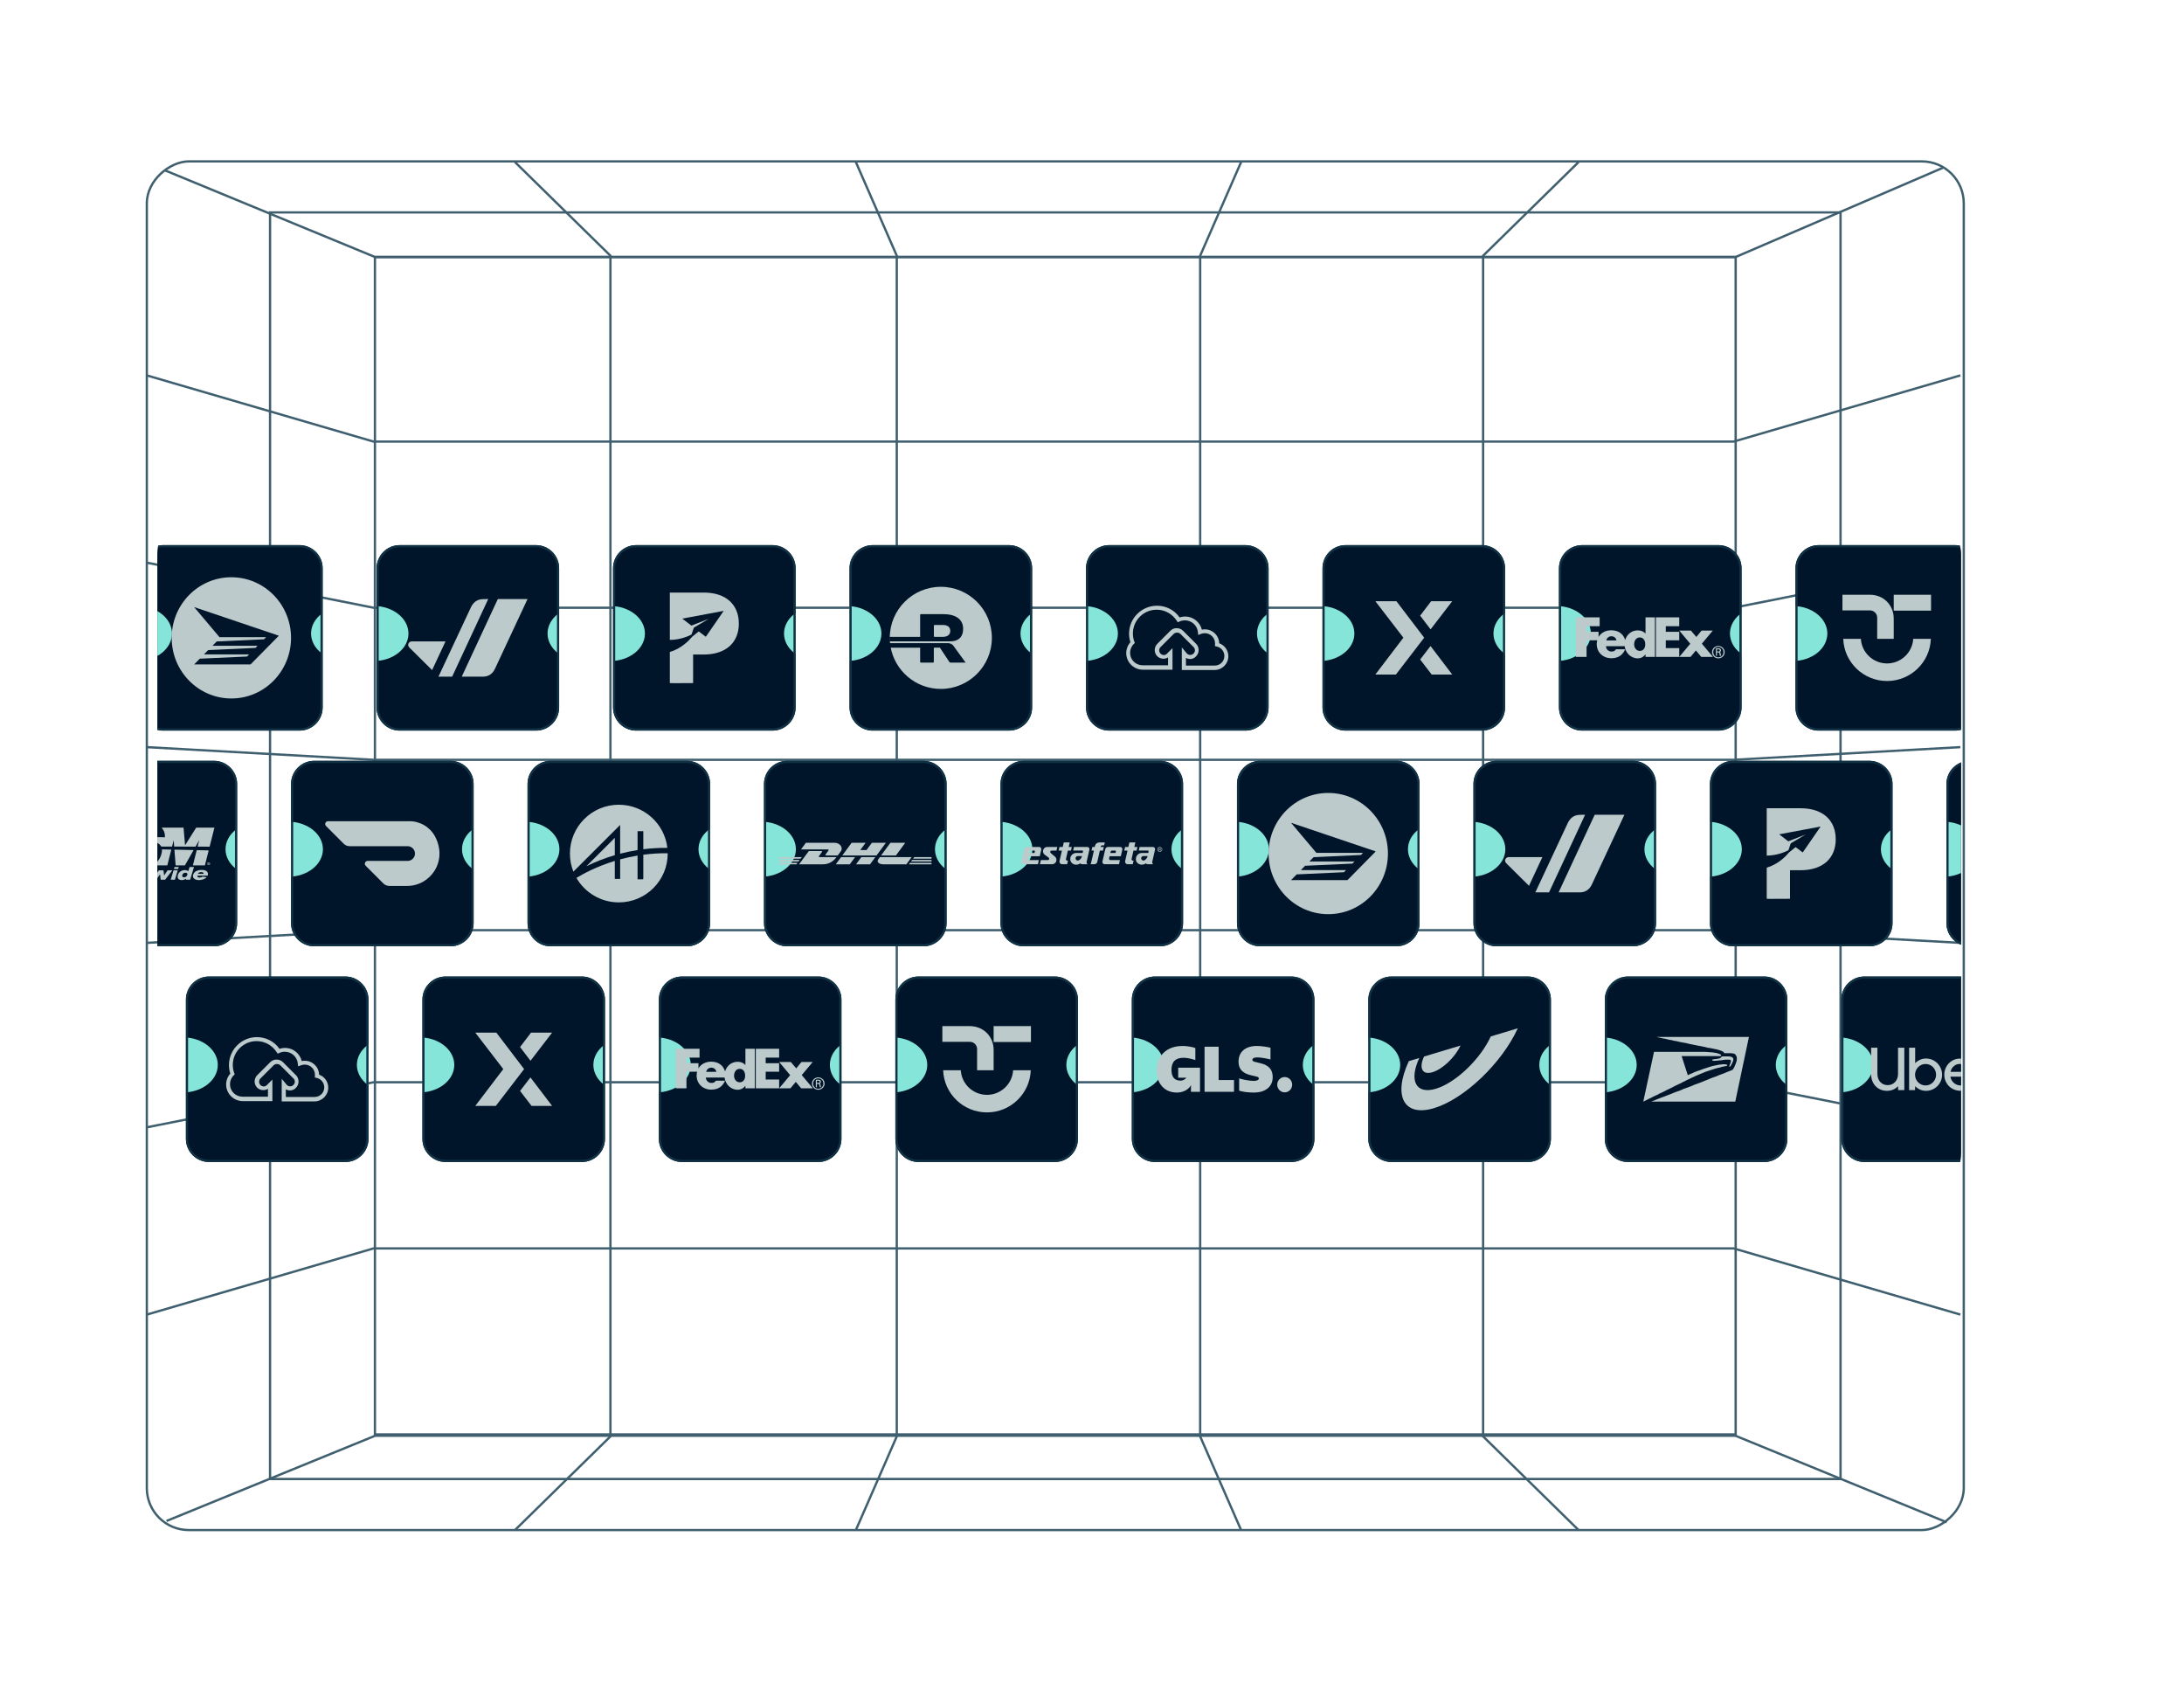 <svg width="833" height="644" viewBox="0 0 833 644" fill="none" xmlns="http://www.w3.org/2000/svg">
<path d="M56 501.301L142.462 476.064L228.925 476.064L401.85 476.064L574.775 476.064L661.237 476.064L747.7 501.301" stroke="#3F5F6F" stroke-width="0.876"/>
<path d="M56 143.154L142.462 168.39L228.925 168.39L401.85 168.39L574.775 168.39L661.237 168.39L747.7 143.154" stroke="#3F5F6F" stroke-width="0.876"/>
<path d="M63.5 580L143.113 547.487L228.925 547.487L401.85 547.487L574.775 547.487L661.887 547.487L742.5 580.5" stroke="#3F5F6F" stroke-width="0.876"/>
<path d="M196.422 61.812L232.827 97.52L232.827 134.301L232.827 440.633L232.827 512.048L232.827 547.755L196.422 583.463" stroke="#3F5F6F" stroke-width="0.876"/>
<path d="M602.078 61.812L565.673 97.52L565.673 134.301L565.673 440.633L565.673 512.048L565.673 547.755L602.078 583.463" stroke="#3F5F6F" stroke-width="0.876"/>
<path d="M326.438 61.812L342.04 97.52L342.04 134.301L342.04 440.633L342.04 512.048L342.04 547.755L326.438 583.463" stroke="#3F5F6F" stroke-width="0.876"/>
<path d="M473.359 61.813L457.757 97.52L457.757 134.301L457.757 440.633L457.757 512.048L457.757 547.755L473.359 583.463" stroke="#3F5F6F" stroke-width="0.876"/>
<path d="M63 65L143 98L232.5 98L402 98L571.5 98L662 98L741 64" stroke="#3F5F6F" stroke-width="0.876"/>
<path d="M56 359.546L142.462 354.713L228.925 354.713L401.85 354.713L574.775 354.713L661.237 354.713L747.7 359.546" stroke="#3F5F6F" stroke-width="0.876"/>
<path d="M56 284.909L142.462 289.742L228.925 289.742L401.85 289.742L574.775 289.741L661.237 289.741L747.7 284.909" stroke="#3F5F6F" stroke-width="0.876"/>
<path d="M56 429.887L142.462 412.704L228.925 412.704L401.85 412.704L574.775 412.704L661.237 412.704L747.7 429.887" stroke="#3F5F6F" stroke-width="0.876"/>
<path d="M56 214.568L142.462 231.75L228.925 231.75L401.85 231.75L574.775 231.75L661.237 231.75L747.7 214.568" stroke="#3F5F6F" stroke-width="0.876"/>
<rect x="103" y="564" width="483" height="599" transform="rotate(-90 103 564)" stroke="#3F5F6F" stroke-width="0.876"/>
<rect x="143" y="547" width="449" height="519" transform="rotate(-90 143 547)" stroke="#3F5F6F" stroke-width="0.876"/>
<rect x="56" y="583.463" width="521.919" height="693" rx="16" transform="rotate(-90 56 583.463)" stroke="#3F5F6F" stroke-width="0.876"/>
<g clip-path="url(#clip0_150_16793)">
<g clip-path="url(#clip1_150_16793)">
<path d="M53.43 216.713C53.43 211.829 57.389 207.871 62.272 207.871H114.221C119.104 207.871 123.063 211.829 123.063 216.713V269.767C123.063 274.65 119.104 278.609 114.221 278.609H62.272C57.389 278.609 53.43 274.65 53.43 269.767V216.713Z" fill="#001529"/>
<g filter="url(#filter0_f_150_16793)">
<ellipse cx="52.326" cy="241.582" rx="13.264" ry="10.5" fill="#86E5D9"/>
</g>
<g filter="url(#filter1_f_150_16793)">
<ellipse cx="131.904" cy="241.582" rx="13.264" ry="10.5" fill="#86E5D9"/>
</g>
<path d="M111.007 243.24C111.007 255.989 100.839 266.353 88.246 266.353C75.692 266.353 65.484 256.028 65.484 243.24C65.484 230.451 75.653 220.126 88.246 220.126C100.839 220.126 111.007 230.49 111.007 243.24Z" fill="#BDCACC"/>
<path d="M81.051 246.251L82.655 244.609L100.684 243.787L101.505 242.966H83.711L74.051 231.507L106.355 242.418L95.561 253.369H74.051L76.202 251.179L94.231 250.358L95.013 249.536H77.805L79.409 247.894L97.438 247.072L98.259 246.251H81.051Z" fill="#001529"/>
</g>
<path d="M62.273 208.282H114.221C118.877 208.282 122.651 212.057 122.651 216.713V269.767C122.651 274.423 118.877 278.198 114.221 278.198H62.273C57.616 278.198 53.841 274.423 53.841 269.767V216.713C53.841 212.057 57.616 208.282 62.273 208.282Z" stroke="#113245" stroke-width="0.823"/>
<g clip-path="url(#clip2_150_16793)">
<path d="M143.629 216.713C143.629 211.829 147.588 207.871 152.471 207.871H204.42C209.303 207.871 213.262 211.829 213.262 216.713V269.767C213.262 274.65 209.303 278.609 204.42 278.609H152.471C147.588 278.609 143.629 274.65 143.629 269.767V216.713Z" fill="#001529"/>
<g filter="url(#filter2_f_150_16793)">
<ellipse cx="142.525" cy="241.582" rx="13.264" ry="10.5" fill="#86E5D9"/>
</g>
<g filter="url(#filter3_f_150_16793)">
<ellipse cx="222.103" cy="241.582" rx="13.264" ry="10.5" fill="#86E5D9"/>
</g>
<path d="M186.211 228.446L172.449 258.034H167.234L179.656 231.488C180.598 229.568 182.155 228.482 184.183 228.482C184.147 228.446 186.211 228.446 186.211 228.446Z" fill="#BDCACC"/>
<path d="M201.206 228.446H189.871L176.109 258.034H184.221C186.286 258.034 187.879 256.983 188.784 255.028C189.726 253.036 201.206 228.446 201.206 228.446ZM169.916 244.598H157.06C156.299 244.598 155.684 245.213 155.684 245.938C155.684 246.264 155.865 246.626 156.082 246.879L164.81 255.535L169.916 244.598Z" fill="#BDCACC"/>
</g>
<path d="M152.472 208.282H204.42C209.076 208.282 212.851 212.057 212.851 216.713V269.767C212.85 274.423 209.076 278.198 204.42 278.198H152.472C147.815 278.198 144.04 274.423 144.04 269.767V216.713C144.04 212.057 147.815 208.282 152.472 208.282Z" stroke="#113245" stroke-width="0.823"/>
<g clip-path="url(#clip3_150_16793)">
<path d="M233.824 216.713C233.824 211.829 237.783 207.871 242.667 207.871H294.615C299.499 207.871 303.457 211.829 303.457 216.713V269.767C303.457 274.65 299.499 278.609 294.615 278.609H242.667C237.783 278.609 233.824 274.65 233.824 269.767V216.713Z" fill="#001529"/>
<g filter="url(#filter4_f_150_16793)">
<ellipse cx="232.721" cy="241.582" rx="13.264" ry="10.5" fill="#86E5D9"/>
</g>
<g filter="url(#filter5_f_150_16793)">
<ellipse cx="312.299" cy="241.582" rx="13.264" ry="10.5" fill="#86E5D9"/>
</g>
<path fill-rule="evenodd" clip-rule="evenodd" d="M278.37 229.238C276.048 227.098 272.616 225.967 268.447 225.967H260.282H257.514H255.48V227.99V231.217V244.02C259.573 244.008 262.882 242.435 263.756 241.978L264.651 239.338L270.317 235.983L263.704 238.569L260.231 235.901L276.028 232.944L269.207 242.82L266.5 240.785L263.988 242.811C262.903 244.135 259.931 247.312 255.48 248.622V260.481C255.531 260.558 264.312 260.472 264.358 260.481V249.594H268.398C272.56 249.594 275.993 248.478 278.324 246.368C280.599 244.308 281.802 241.347 281.802 237.804C281.802 234.269 280.615 231.307 278.37 229.238Z" fill="#BDCACC"/>
</g>
<path d="M242.667 208.282H294.615C299.272 208.282 303.046 212.057 303.046 216.713V269.767C303.046 274.423 299.271 278.198 294.615 278.198H242.667C238.011 278.198 234.236 274.423 234.235 269.767V216.713C234.235 212.057 238.011 208.282 242.667 208.282Z" stroke="#113245" stroke-width="0.823"/>
<g clip-path="url(#clip4_150_16793)">
<path d="M324.023 216.713C324.023 211.829 327.982 207.871 332.866 207.871H384.814C389.698 207.871 393.657 211.829 393.657 216.713V269.767C393.657 274.65 389.698 278.609 384.814 278.609H332.866C327.982 278.609 324.023 274.65 324.023 269.767V216.713Z" fill="#001529"/>
<g filter="url(#filter6_f_150_16793)">
<ellipse cx="322.92" cy="241.582" rx="13.264" ry="10.5" fill="#86E5D9"/>
</g>
<g filter="url(#filter7_f_150_16793)">
<ellipse cx="402.498" cy="241.582" rx="13.264" ry="10.5" fill="#86E5D9"/>
</g>
<path d="M358.838 223.769C369.59 223.769 378.309 232.488 378.31 243.24C378.31 253.991 369.59 262.711 358.838 262.711C349.235 262.711 341.255 255.756 339.658 246.61C339.683 246.736 339.708 246.863 339.735 246.988H350.953V252.4C350.955 252.42 350.974 252.669 351.223 252.669H355.876C355.884 252.669 356.17 252.665 356.17 252.375V247.232C356.17 247.222 356.174 247.035 356.341 246.963H358.447C358.472 246.988 358.521 247.036 358.619 247.183L362.097 252.424C362.097 252.424 362.244 252.669 362.537 252.669H368.293L363.762 246.424L363.591 246.179C362.905 245.347 361.926 245.273 361.656 245.248H339.47C339.402 244.588 339.367 243.918 339.367 243.24C339.367 232.488 348.086 223.769 358.838 223.769ZM351.223 234.202C351.223 234.202 350.953 234.202 350.953 234.496V242.848H339.393V243.215C339.393 243.68 339.417 244.122 339.441 244.563H362.488C365.256 244.587 367.338 243.142 367.338 239.86C367.343 239.808 367.938 234.202 359.868 234.202H351.223ZM359.599 238.317C361.362 238.317 362.439 239.077 362.439 240.546V240.619C362.439 241.991 361.411 242.848 359.647 242.848H356.464C356.464 242.848 356.194 242.848 356.194 242.578V238.611C356.194 238.6 356.2 238.317 356.464 238.317H359.599Z" fill="#BDCACC"/>
</g>
<path d="M332.866 208.282H384.814C389.471 208.282 393.245 212.057 393.245 216.713V269.767C393.245 274.423 389.471 278.198 384.814 278.198H332.866C328.21 278.198 324.435 274.423 324.435 269.767V216.713C324.435 212.057 328.21 208.282 332.866 208.282Z" stroke="#113245" stroke-width="0.823"/>
<g clip-path="url(#clip5_150_16793)">
<path d="M414.219 216.713C414.219 211.829 418.178 207.871 423.061 207.871H475.01C479.893 207.871 483.852 211.829 483.852 216.713V269.767C483.852 274.65 479.893 278.609 475.01 278.609H423.061C418.178 278.609 414.219 274.65 414.219 269.767V216.713Z" fill="#001529"/>
<g filter="url(#filter8_f_150_16793)">
<ellipse cx="413.115" cy="241.582" rx="13.264" ry="10.5" fill="#86E5D9"/>
</g>
<g filter="url(#filter9_f_150_16793)">
<ellipse cx="492.693" cy="241.582" rx="13.264" ry="10.5" fill="#86E5D9"/>
</g>
<path d="M447.202 255.384H446.413C446.413 255.384 436.043 255.384 435.931 255.384C432.437 255.384 429.562 252.567 429.562 249.073C429.562 247.495 430.126 246.029 431.14 244.902C430.802 243.832 430.633 242.761 430.633 241.634C430.633 235.773 435.424 230.983 441.285 230.983C444.722 230.983 447.935 232.617 449.907 235.435C450.583 235.209 451.316 235.097 452.049 235.097C455.092 235.097 457.684 237.238 458.417 240.112C458.812 239.999 459.206 239.999 459.601 239.999C462.531 239.999 464.954 242.366 465.011 245.297C467.096 246.029 468.505 248.002 468.505 250.256C468.505 253.13 466.138 255.497 463.264 255.497C463.038 255.497 451.542 255.497 451.542 255.497H450.753V246.875L452.725 249.242C453.401 249.918 454.528 249.918 455.205 249.242C455.543 248.904 455.768 248.453 455.768 248.002C455.768 247.551 455.599 247.1 455.261 246.762L450.245 241.746C449.907 241.408 449.456 241.239 448.949 241.239C448.442 241.239 447.991 241.408 447.653 241.746L442.637 246.762C441.961 247.438 441.961 248.565 442.637 249.242C443.37 249.974 444.441 249.974 445.117 249.242L447.202 247.157V255.384ZM452.331 250.876V253.806C454.923 253.806 463.095 253.806 463.264 253.806C465.349 253.806 466.983 252.228 466.983 250.143C466.983 248.396 465.743 246.875 464.053 246.537L463.376 246.368L463.433 245.691C463.433 245.579 463.433 245.466 463.433 245.353C463.433 243.212 461.686 241.465 459.544 241.465C459.037 241.465 458.53 241.577 458.023 241.746L457.008 242.141L456.895 241.07C456.67 238.534 454.528 236.562 451.936 236.562C451.203 236.562 450.471 236.731 449.851 237.013L449.231 237.294L448.836 236.731C447.146 234.082 444.272 232.504 441.172 232.504C436.156 232.504 432.099 236.562 432.099 241.577C432.099 242.648 432.268 243.719 432.662 244.733L432.831 245.184L432.493 245.522C431.535 246.424 431.028 247.664 431.028 248.96C431.028 251.609 433.169 253.694 435.818 253.694C435.931 253.694 443.088 253.694 445.511 253.694V250.707C444.215 251.496 442.524 251.327 441.397 250.256C440.101 248.96 440.101 246.818 441.397 245.522L446.413 240.507C447.033 239.887 447.935 239.492 448.836 239.549C449.738 239.549 450.583 239.887 451.203 240.507L456.219 245.522C456.839 246.142 457.177 246.987 457.177 247.889C457.177 248.791 456.839 249.636 456.219 250.256C455.205 251.44 453.57 251.609 452.331 250.876Z" fill="#BDCACC"/>
</g>
<path d="M423.062 208.282H475.01C479.666 208.282 483.44 212.057 483.44 216.713V269.767C483.44 274.423 479.666 278.198 475.01 278.198H423.062C418.405 278.198 414.63 274.423 414.63 269.767V216.713C414.63 212.057 418.405 208.282 423.062 208.282Z" stroke="#113245" stroke-width="0.823"/>
<g clip-path="url(#clip6_150_16793)">
<path d="M504.414 216.713C504.414 211.829 508.373 207.871 513.256 207.871H565.205C570.088 207.871 574.047 211.829 574.047 216.713V269.767C574.047 274.65 570.088 278.609 565.205 278.609H513.256C508.373 278.609 504.414 274.65 504.414 269.767V216.713Z" fill="#001529"/>
<g filter="url(#filter10_f_150_16793)">
<ellipse cx="503.31" cy="241.582" rx="13.264" ry="10.5" fill="#86E5D9"/>
</g>
<g filter="url(#filter11_f_150_16793)">
<ellipse cx="582.888" cy="241.582" rx="13.264" ry="10.5" fill="#86E5D9"/>
</g>
<path d="M553.894 257.223H546.057L541.66 251.501L545.618 246.352L553.894 257.223Z" fill="#BDCACC"/>
<path d="M553.894 229.257L545.643 239.999L541.66 234.773L545.855 229.257H553.894Z" fill="#BDCACC"/>
<path d="M543.205 243.175L532.408 257.223H524.57L535.266 243.175L524.57 229.257H532.606L543.205 243.175Z" fill="#BDCACC"/>
</g>
<path d="M513.257 208.282H565.205C569.861 208.282 573.636 212.057 573.636 216.713V269.767C573.636 274.423 569.861 278.198 565.205 278.198H513.257C508.601 278.198 504.825 274.423 504.825 269.767V216.713C504.825 212.057 508.6 208.282 513.257 208.282Z" stroke="#113245" stroke-width="0.823"/>
<g clip-path="url(#clip7_150_16793)">
<path d="M594.613 216.713C594.613 211.829 598.572 207.871 603.456 207.871H655.404C660.288 207.871 664.247 211.829 664.247 216.713V269.767C664.247 274.65 660.288 278.609 655.404 278.609H603.456C598.572 278.609 594.613 274.65 594.613 269.767V216.713Z" fill="#001529"/>
<g filter="url(#filter12_f_150_16793)">
<ellipse cx="593.51" cy="241.582" rx="13.264" ry="10.5" fill="#86E5D9"/>
</g>
<g filter="url(#filter13_f_150_16793)">
<ellipse cx="673.088" cy="241.582" rx="13.264" ry="10.5" fill="#86E5D9"/>
</g>
<g clip-path="url(#clip8_150_16793)">
<path d="M657.345 248.692C657.345 247.548 656.526 246.71 655.398 246.71C654.272 246.71 653.453 247.548 653.453 248.692C653.453 249.835 654.272 250.672 655.398 250.672C656.526 250.672 657.345 249.834 657.345 248.692ZM654.887 248.794V250.089H654.465V247.234H655.514C656.128 247.234 656.41 247.5 656.41 248.018C656.41 248.338 656.192 248.591 655.912 248.627V248.64C656.155 248.678 656.245 248.893 656.295 249.288C656.333 249.543 656.384 249.986 656.476 250.09H655.977C655.861 249.822 655.872 249.442 655.783 249.124C655.709 248.882 655.579 248.794 655.299 248.794H654.889V248.795L654.887 248.794ZM655.41 248.425C655.82 248.425 655.937 248.209 655.937 248.018C655.937 247.792 655.82 247.614 655.41 247.614H654.887V248.426H655.41V248.425ZM652.988 248.692C652.988 247.282 654.118 246.329 655.397 246.329C656.679 246.329 657.807 247.282 657.807 248.692C657.807 250.1 656.68 251.054 655.397 251.054C654.118 251.054 652.988 250.1 652.988 248.692Z" fill="#BDCACC"/>
<path d="M648.893 250.509L646.83 248.047L644.785 250.509H640.482L644.687 245.482L640.482 240.453H644.919L647.003 242.896L649.008 240.453H653.29L649.106 245.461L653.348 250.509H648.893ZM631.574 250.509V235.426H640.482V238.788H635.347V240.934H640.482V244.169H635.347V247.138H640.482V250.509H631.574Z" fill="#BDCACC"/>
<path d="M627.617 235.426V241.597H627.577C626.781 240.699 625.786 240.386 624.632 240.386C622.268 240.386 620.487 241.965 619.861 244.051C619.148 241.752 617.309 240.343 614.583 240.343C612.368 240.343 610.62 241.318 609.707 242.908V240.933H605.13V238.787H610.126V235.426H601.051V250.505H605.13V244.167H609.197C609.072 244.654 609.009 245.155 609.011 245.658C609.011 248.802 611.458 251.011 614.582 251.011C617.209 251.011 618.941 249.8 619.856 247.594H616.36C615.887 248.258 615.528 248.454 614.583 248.454C613.487 248.454 612.541 247.515 612.541 246.403H619.66C619.969 248.9 621.951 251.054 624.672 251.054C625.845 251.054 626.92 250.488 627.577 249.53H627.616V250.507H631.213V235.426H627.617V235.426ZM612.654 244.212C612.882 243.254 613.638 242.628 614.583 242.628C615.623 242.628 616.341 243.235 616.529 244.212H612.654ZM625.434 248.21C624.108 248.21 623.285 246.998 623.285 245.732C623.285 244.378 624.001 243.077 625.434 243.077C626.92 243.077 627.512 244.379 627.512 245.732C627.512 247.014 626.885 248.21 625.434 248.21Z" fill="#BDCACC"/>
</g>
</g>
<path d="M603.456 208.282H655.404C660.061 208.282 663.835 212.057 663.835 216.713V269.767C663.835 274.423 660.06 278.198 655.404 278.198H603.456C598.8 278.198 595.025 274.423 595.024 269.767V216.713C595.024 212.057 598.8 208.282 603.456 208.282Z" stroke="#113245" stroke-width="0.823"/>
<g clip-path="url(#clip9_150_16793)">
<path d="M684.809 216.713C684.809 211.829 688.767 207.871 693.651 207.871H745.6C750.483 207.871 754.442 211.829 754.442 216.713V269.767C754.442 274.65 750.483 278.609 745.6 278.609H693.651C688.767 278.609 684.809 274.65 684.809 269.767V216.713Z" fill="#001529"/>
<g filter="url(#filter14_f_150_16793)">
<ellipse cx="683.705" cy="241.582" rx="13.264" ry="10.5" fill="#86E5D9"/>
</g>
<g filter="url(#filter15_f_150_16793)">
<ellipse cx="763.283" cy="241.582" rx="13.264" ry="10.5" fill="#86E5D9"/>
</g>
<path d="M722.285 226.789H736.52V232.853H722.285V226.789Z" fill="#BDCACC"/>
<path fill-rule="evenodd" clip-rule="evenodd" d="M713.171 226.789H702.727V232.766H713.171C713.533 232.766 713.895 232.824 714.242 232.968C714.575 233.098 714.893 233.3 715.153 233.56C715.414 233.82 715.616 234.123 715.761 234.455C715.906 234.787 715.978 235.148 715.978 235.509V243.608H722.285V235.87C722.285 230.687 718.365 226.789 713.171 226.789Z" fill="#BDCACC"/>
<path fill-rule="evenodd" clip-rule="evenodd" d="M703.031 243.608C703.35 252.544 710.699 259.691 719.74 259.691C728.767 259.691 736.131 252.544 736.449 243.608H729.722C729.418 248.834 725.064 252.992 719.74 252.992C714.416 252.992 710.062 248.848 709.758 243.608H703.031Z" fill="#BDCACC"/>
</g>
<path d="M693.651 208.282H745.6C750.256 208.282 754.03 212.057 754.03 216.713V269.767C754.03 274.423 750.256 278.198 745.6 278.198H693.651C688.995 278.198 685.22 274.423 685.22 269.767V216.713C685.22 212.057 688.995 208.282 693.651 208.282Z" stroke="#113245" stroke-width="0.823"/>
<g clip-path="url(#clip10_150_16793)">
<path d="M20.812 298.967C20.812 294.083 24.771 290.125 29.655 290.125H81.603C86.487 290.125 90.446 294.083 90.446 298.967V352.021C90.446 356.904 86.487 360.863 81.603 360.863H29.655C24.771 360.863 20.812 356.904 20.812 352.021V298.967Z" fill="#001529"/>
<g filter="url(#filter16_f_150_16793)">
<ellipse cx="19.709" cy="323.836" rx="13.264" ry="10.5" fill="#86E5D9"/>
</g>
<g filter="url(#filter17_f_150_16793)">
<ellipse cx="99.287" cy="323.836" rx="13.264" ry="10.5" fill="#86E5D9"/>
</g>
<path d="M45.874 328.576C43.641 329.718 40.945 330.218 38.338 330.218C33.107 330.218 28.65 328.255 29.622 323.202L35.756 323.333C35.432 325.519 36.615 326.643 39.286 326.643C41.957 326.643 43.564 325.553 44.354 323.519L49.488 323.63C52.129 324.685 56.26 324.08 55.71 326.12C55.36 327.413 54.036 327.576 53.304 327.563C52.013 327.54 51.137 327.084 50.797 325.617L45.44 325.523C45.3 326.809 45.478 327.806 45.873 328.576M65.339 323.975L63.82 329.991H58.188C59.69 329.168 60.985 327.823 61.567 325.666C61.751 324.984 61.813 324.399 61.774 323.897L65.339 323.975ZM73.847 324.16L70.526 329.991H66.987L66.522 324.001L73.846 324.16H73.847ZM48.167 322.802H44.583L44.592 322.765C45.243 320.186 44.112 318.804 41.196 318.804C38.28 318.804 36.519 320.186 35.883 322.704L35.855 322.818C33.84 322.822 31.786 322.828 29.7 322.836L29.732 322.703C31.096 317.3 36.754 315.188 42.108 315.188C44.704 315.188 47.105 315.672 48.752 316.774C48.273 317.431 47.88 318.238 47.612 319.228C47.142 320.971 47.45 322.077 48.166 322.801L48.167 322.802ZM75.372 322.855L75.995 320.391L74.593 322.853C72.416 322.845 69.663 322.836 66.433 322.827L66.244 320.391L65.629 322.825L61.488 322.815C59.928 319.672 52.746 321.38 53.462 318.727C53.799 317.481 55.103 317.388 55.783 317.399C56.813 317.417 57.841 317.9 57.997 319.201L62.918 319.288C62.979 317.696 62.515 316.577 61.754 315.793L61.804 315.6H70L70.587 322.35L74.831 315.6H81.785L79.952 322.862C79.376 322.867 77.792 322.862 75.371 322.854L75.372 322.855ZM78.154 329.991H73.571L75.036 324.187L79.594 324.286L78.154 329.992V329.991Z" fill="#BDCACC"/>
<path d="M57.833 335.458H59.589L61 333.44H61.056L61.286 335.458H62.984L65.729 331.891H63.91L62.634 333.813H62.606L62.34 331.891H60.599L59.273 333.813H59.21L59 331.891H57.188L57.833 335.458Z" fill="#BDCACC"/>
<path fill-rule="evenodd" clip-rule="evenodd" d="M65.11 335.458H66.708L67.79 331.89H66.191L65.109 335.458M66.346 331.379H67.944L68.175 330.618H66.576L66.345 331.379H66.346Z" fill="#BDCACC"/>
<path fill-rule="evenodd" clip-rule="evenodd" d="M70.896 335.458H72.523L73.99 330.618H72.306L71.833 332.181H71.825C71.514 331.988 71.044 331.794 70.488 331.794C69.46 331.794 68.252 332.367 67.868 333.633C67.407 335.154 68.375 335.611 69.403 335.611C69.844 335.611 70.452 335.444 70.977 335.099L70.993 335.14L70.896 335.458ZM71.456 333.633C71.296 334.159 70.763 334.553 70.179 334.553C69.672 334.553 69.352 334.241 69.525 333.674C69.668 333.197 70.111 332.796 70.682 332.796C71.302 332.796 71.614 333.107 71.456 333.633Z" fill="#BDCACC"/>
<path fill-rule="evenodd" clip-rule="evenodd" d="M75.463 333.218C75.738 332.734 76.194 332.575 76.75 332.575C77.306 332.575 77.688 332.728 77.625 333.218H75.463ZM77.195 334.283C76.891 334.58 76.583 334.628 76.048 334.628C75.349 334.628 75.193 334.248 75.297 333.902H79.222C79.614 332.492 78.722 331.739 76.946 331.739C75.311 331.739 74.038 332.34 73.654 333.605C73.258 334.912 74.474 335.61 75.793 335.61C77.313 335.61 78.348 335.044 78.851 334.49L77.195 334.283Z" fill="#BDCACC"/>
<path d="M79.489 329.341H79.548C79.616 329.341 79.671 329.318 79.671 329.263C79.671 329.215 79.636 329.183 79.558 329.183C79.526 329.183 79.503 329.186 79.49 329.19V329.342L79.489 329.341ZM79.486 329.638H79.363V329.107C79.412 329.101 79.48 329.091 79.567 329.091C79.667 329.091 79.712 329.107 79.747 329.133C79.78 329.155 79.802 329.194 79.802 329.246C79.802 329.311 79.754 329.353 79.692 329.372V329.379C79.744 329.395 79.77 329.437 79.786 329.508C79.802 329.589 79.816 329.618 79.825 329.638H79.695C79.679 329.618 79.67 329.573 79.654 329.508C79.644 329.454 79.612 329.428 79.544 329.428H79.485V329.638H79.486ZM79.16 329.364C79.16 329.6 79.338 329.788 79.574 329.788C79.804 329.791 79.978 329.6 79.978 329.367C79.978 329.135 79.803 328.941 79.568 328.941C79.332 328.941 79.16 329.131 79.16 329.365M80.114 329.364C80.114 329.661 79.874 329.897 79.57 329.897C79.267 329.897 79.023 329.661 79.023 329.364C79.023 329.067 79.267 328.833 79.573 328.833C79.88 328.833 80.114 329.066 80.114 329.364Z" fill="#BDCACC"/>
</g>
<path d="M29.655 290.536H81.603C86.26 290.536 90.034 294.311 90.034 298.967V352.021C90.034 356.677 86.26 360.452 81.603 360.452H29.655C24.999 360.452 21.224 356.677 21.224 352.021V298.967C21.224 294.311 24.999 290.536 29.655 290.536Z" stroke="#113245" stroke-width="0.823"/>
<g clip-path="url(#clip11_150_16793)">
<path d="M111.008 298.967C111.008 294.083 114.967 290.125 119.85 290.125H171.799C176.682 290.125 180.641 294.083 180.641 298.967V352.021C180.641 356.904 176.682 360.863 171.799 360.863H119.85C114.967 360.863 111.008 356.904 111.008 352.021V298.967Z" fill="#001529"/>
<g filter="url(#filter18_f_150_16793)">
<ellipse cx="109.904" cy="323.836" rx="13.264" ry="10.5" fill="#86E5D9"/>
</g>
<g filter="url(#filter19_f_150_16793)">
<ellipse cx="189.482" cy="323.836" rx="13.264" ry="10.5" fill="#86E5D9"/>
</g>
<path d="M165.947 318.997C164.018 315.39 160.244 313.142 156.141 313.156H125.086C124.493 313.164 124.019 313.65 124.027 314.24C124.031 314.515 124.141 314.778 124.334 314.974L131.098 321.751C131.696 322.35 132.508 322.687 133.356 322.687H155.25C156.806 322.576 158.157 323.743 158.268 325.292C158.379 326.841 157.208 328.187 155.652 328.297C155.539 328.306 155.424 328.307 155.309 328.301H140.206C139.613 328.308 139.138 328.792 139.145 329.383C139.148 329.658 139.258 329.922 139.451 330.119L146.218 336.896C146.815 337.495 147.628 337.832 148.476 337.832H155.299C164.181 337.832 170.896 328.376 165.936 318.989" fill="#BDCACC"/>
</g>
<path d="M119.851 290.536H171.799C176.455 290.536 180.229 294.311 180.229 298.967V352.021C180.229 356.677 176.455 360.452 171.799 360.452H119.851C115.194 360.452 111.419 356.677 111.419 352.021V298.967C111.419 294.311 115.194 290.536 119.851 290.536Z" stroke="#113245" stroke-width="0.823"/>
<g clip-path="url(#clip12_150_16793)">
<path d="M201.207 298.967C201.207 294.083 205.166 290.125 210.049 290.125H261.998C266.881 290.125 270.84 294.083 270.84 298.967V352.021C270.84 356.904 266.881 360.863 261.998 360.863H210.049C205.166 360.863 201.207 356.904 201.207 352.021V298.967Z" fill="#001529"/>
<g filter="url(#filter20_f_150_16793)">
<ellipse cx="200.103" cy="323.836" rx="13.264" ry="10.5" fill="#86E5D9"/>
</g>
<g filter="url(#filter21_f_150_16793)">
<ellipse cx="279.681" cy="323.836" rx="13.264" ry="10.5" fill="#86E5D9"/>
</g>
<path d="M236.537 325.541C238.611 325 240.829 324.525 243.173 324.155V316.971H245.364V323.843C248.388 323.467 251.495 323.292 254.544 323.323C253.465 314.062 245.585 306.875 236.025 306.875C225.724 306.871 217.375 315.209 217.375 325.492C217.375 327.928 217.844 330.256 218.696 332.389L236.534 314.576V325.538L236.537 325.541Z" fill="#BDCACC"/>
<path d="M245.363 325.93V335.158H245.216V335.301H243.172V326.257C240.938 326.627 238.723 327.114 236.535 327.707V335.164H234.492V328.298C227.552 330.418 222.454 333.187 219.855 334.775C223.076 340.356 229.112 344.113 236.024 344.113C246.322 344.113 254.671 335.776 254.671 325.492C254.671 325.452 254.671 325.413 254.671 325.373C251.576 325.342 248.433 325.526 245.366 325.93H245.363Z" fill="#BDCACC"/>
<path fill-rule="evenodd" clip-rule="evenodd" d="M234.495 326.107V319.502L223.664 330.317C227.148 328.607 230.772 327.197 234.495 326.104V326.107Z" fill="#BDCACC"/>
</g>
<path d="M210.05 290.536H261.998C266.654 290.536 270.429 294.311 270.429 298.967V352.021C270.429 356.677 266.654 360.452 261.998 360.452H210.05C205.394 360.452 201.618 356.677 201.618 352.021V298.967C201.618 294.311 205.393 290.536 210.05 290.536Z" stroke="#113245" stroke-width="0.823"/>
<g clip-path="url(#clip13_150_16793)">
<path d="M291.402 298.967C291.402 294.083 295.361 290.125 300.245 290.125H352.193C357.077 290.125 361.036 294.083 361.036 298.967V352.021C361.036 356.904 357.077 360.863 352.193 360.863H300.245C295.361 360.863 291.402 356.904 291.402 352.021V298.967Z" fill="#001529"/>
<g filter="url(#filter22_f_150_16793)">
<ellipse cx="290.299" cy="323.836" rx="13.264" ry="10.5" fill="#86E5D9"/>
</g>
<g filter="url(#filter23_f_150_16793)">
<ellipse cx="369.877" cy="323.836" rx="13.264" ry="10.5" fill="#86E5D9"/>
</g>
<path d="M307.37 321.381L305.512 323.906H315.639C316.151 323.906 316.144 324.099 315.894 324.44C315.64 324.784 315.215 325.381 314.955 325.732C314.824 325.91 314.586 326.233 315.373 326.233H319.515L320.742 324.565C321.503 323.532 320.808 321.382 318.087 321.382L307.37 321.381Z" fill="#BDCACC"/>
<path d="M304.758 329.607L308.491 324.534H313.123C313.635 324.534 313.629 324.728 313.378 325.068L312.433 326.355C312.302 326.533 312.064 326.856 312.851 326.856H319.055C318.54 327.563 316.865 329.607 313.861 329.607H304.758ZM326.133 326.855L324.109 329.607H318.77L320.794 326.855H326.133ZM334.312 326.231H321.254L324.824 321.381H330.161L328.115 324.163H330.497L332.545 321.381H337.882L334.312 326.231ZM333.853 326.855L331.829 329.607H326.492L328.516 326.855H333.853ZM297.141 327.94H305.005L304.576 328.524H297.141V327.94ZM297.141 326.855H305.804L305.374 327.438H297.141V326.855ZM297.141 329.026H304.207L303.779 329.607H297.141V329.026ZM355.301 328.524H347.465L347.896 327.94H355.301V328.524ZM355.301 329.607H346.67L347.096 329.026H355.301V329.607ZM348.694 326.855H355.301V327.439H348.265L348.694 326.855ZM345.274 321.381L341.703 326.231H336.047L339.62 321.381H345.274ZM335.59 326.855C335.59 326.855 335.2 327.388 335.01 327.644C334.341 328.55 334.932 329.605 337.12 329.605H345.691L347.716 326.855H335.59Z" fill="#BDCACC"/>
</g>
<path d="M300.245 290.536H352.193C356.85 290.536 360.624 294.311 360.624 298.967V352.021C360.624 356.677 356.85 360.452 352.193 360.452H300.245C295.589 360.452 291.814 356.677 291.813 352.021V298.967C291.813 294.311 295.589 290.536 300.245 290.536Z" stroke="#113245" stroke-width="0.823"/>
<g clip-path="url(#clip14_150_16793)">
<path d="M381.602 298.967C381.602 294.083 385.56 290.125 390.444 290.125H442.392C447.276 290.125 451.235 294.083 451.235 298.967V352.021C451.235 356.904 447.276 360.863 442.392 360.863H390.444C385.56 360.863 381.602 356.904 381.602 352.021V298.967Z" fill="#001529"/>
<g filter="url(#filter24_f_150_16793)">
<ellipse cx="380.498" cy="323.836" rx="13.264" ry="10.5" fill="#86E5D9"/>
</g>
<g filter="url(#filter25_f_150_16793)">
<ellipse cx="460.076" cy="323.836" rx="13.264" ry="10.5" fill="#86E5D9"/>
</g>
<g clip-path="url(#clip15_150_16793)">
<path d="M400.741 325.272L402.423 326.706C402.74 327.006 402.937 327.435 402.937 327.909C402.937 328.815 402.211 329.55 401.313 329.55L400.162 329.554H396.633L396.993 327.979L399.648 327.984C399.936 327.984 400.169 327.749 400.169 327.459C400.169 327.28 400.081 327.121 399.944 327.026L398.461 325.934C398.067 325.635 397.811 325.156 397.811 324.619C397.811 323.71 398.538 322.975 399.434 322.975L403.272 322.973L402.958 324.359H401.097C400.81 324.359 400.577 324.594 400.577 324.883C400.577 325.037 400.641 325.175 400.744 325.271L400.741 325.272Z" fill="#BDCACC"/>
<path d="M407.067 328.184H407.074C406.787 328.184 406.55 327.95 406.555 327.659C406.555 327.597 406.569 327.55 406.583 327.504L407.295 324.35H408.481L408.795 322.972H407.61L408.008 321.25H405.735L405.339 322.973H404.098L403.781 324.35H405.026L404.109 328.359C404.094 328.428 404.087 328.489 404.087 328.573C404.087 329.115 404.523 329.558 405.063 329.558L407.022 329.55L407.338 328.178C407.339 328.178 407.168 328.184 407.067 328.184Z" fill="#BDCACC"/>
<path d="M432.099 328.184H432.104C431.817 328.184 431.581 327.95 431.586 327.659C431.586 327.597 431.599 327.55 431.612 327.504L432.325 324.35H433.51L433.825 322.972H432.641L433.035 321.25H430.767L430.368 322.973H429.13L428.812 324.35H430.057L429.139 328.359C429.124 328.428 429.116 328.489 429.116 328.573C429.117 329.115 429.552 329.558 430.09 329.558H430.092L432.054 329.55L432.367 328.178C432.367 328.178 432.201 328.184 432.099 328.184Z" fill="#BDCACC"/>
<path d="M415.832 329.547C415.981 329.483 416.084 329.353 416.123 329.192L416.135 329.139L416.129 329.151L417.23 324.347H416.321L416.633 322.971H417.543L417.645 322.524L417.668 322.433C417.868 321.753 418.49 321.258 419.226 321.258L419.23 321.253H421.387L421.135 322.358L420.368 322.356C420.122 322.356 419.92 322.529 419.862 322.759V322.75L419.81 322.971H420.994L420.684 324.352H419.496L418.516 328.661C418.412 329.168 417.969 329.549 417.436 329.549L415.832 329.547Z" fill="#BDCACC"/>
<path d="M411.545 328.015L411.535 328.02C411.404 328.108 411.246 328.158 411.077 328.158C410.61 328.158 410.232 327.777 410.232 327.304C410.232 326.832 410.61 326.449 411.077 326.449L412.679 326.455C412.544 327.127 412.121 327.694 411.545 328.015ZM415.53 323.825C415.53 323.353 415.151 322.972 414.686 322.972H409.625L409.316 324.34H412.81C412.956 324.34 413.074 324.456 413.074 324.601C413.074 324.621 413.072 324.64 413.068 324.659H413.064L412.925 325.264H410.476C409.221 325.264 408.203 326.295 408.203 327.564C408.203 327.583 408.203 327.604 408.204 327.623C408.204 327.623 408.205 327.688 408.207 327.73C408.241 328.915 409.305 329.736 410.464 329.736C410.61 329.736 410.728 329.725 410.892 329.697C411.358 329.614 411.702 329.481 412.019 329.232C412.173 329.427 412.414 329.547 412.679 329.547H414.817C414.584 329.395 414.432 329.125 414.432 328.825C414.432 328.753 414.439 328.682 414.455 328.614L415.509 324.006V324.012C415.523 323.952 415.53 323.889 415.53 323.825Z" fill="#BDCACC"/>
<path d="M394.704 324.661L394.562 325.274H392.576L392.687 324.806C392.72 324.55 392.934 324.353 393.195 324.349L394.45 324.35C394.593 324.35 394.708 324.467 394.708 324.614C394.708 324.63 394.708 324.645 394.704 324.661ZM396.321 322.973H396.311H391.735L391.718 322.965C391.203 322.965 390.767 323.324 390.648 323.811L389.56 328.522C389.547 328.58 389.543 328.636 389.543 328.698C389.543 329.17 389.922 329.553 390.389 329.553H395.876L396.234 327.973H392.608L392.616 327.975C392.327 327.975 392.093 327.74 392.093 327.45C392.093 327.405 392.102 327.362 392.111 327.321L392.108 327.325L392.284 326.516H396.573L397.154 323.984C397.162 323.932 397.166 323.879 397.166 323.826C397.166 323.356 396.789 322.973 396.321 322.973Z" fill="#BDCACC"/>
<path d="M436.574 328.016L436.565 328.021C436.432 328.108 436.275 328.158 436.105 328.158C435.639 328.158 435.263 327.777 435.263 327.305C435.263 326.832 435.639 326.449 436.105 326.449L437.708 326.454C437.573 327.127 437.15 327.693 436.574 328.016ZM439.717 322.971H434.654L434.344 324.341H437.84C437.986 324.341 438.103 324.457 438.103 324.602C438.103 324.622 438.102 324.64 438.098 324.661L438.094 324.659L437.957 325.264H435.507C434.253 325.264 433.234 326.296 433.234 327.565V327.624C433.234 327.624 433.237 327.689 433.237 327.731C433.271 328.915 434.336 329.737 435.493 329.737C435.639 329.737 435.758 329.726 435.923 329.697C436.389 329.614 436.731 329.481 437.05 329.233C437.205 329.427 437.445 329.549 437.709 329.549H439.848C439.614 329.395 439.461 329.126 439.461 328.825C439.461 328.753 439.469 328.683 439.486 328.615L440.539 324.006V324.012C440.553 323.952 440.561 323.89 440.561 323.825C440.56 323.352 440.181 322.971 439.717 322.971Z" fill="#BDCACC"/>
<path d="M425.625 324.666L425.485 325.279H423.498L423.61 324.812C423.64 324.557 423.856 324.358 424.116 324.353L425.37 324.354C425.514 324.354 425.63 324.473 425.63 324.618C425.63 324.634 425.629 324.65 425.625 324.666ZM427.245 322.976H427.233H422.657L422.641 322.969C422.122 322.969 421.689 323.329 421.568 323.814L420.481 328.527C420.468 328.586 420.465 328.64 420.465 328.702C420.465 329.175 420.843 329.557 421.309 329.557H426.797L427.157 327.977H423.53L423.536 327.979C423.248 327.979 423.017 327.745 423.017 327.455C423.017 327.409 423.022 327.366 423.033 327.324L423.027 327.33L423.206 326.518H427.496L428.074 323.985C428.084 323.935 428.089 323.884 428.089 323.831C428.089 323.359 427.711 322.976 427.245 322.976Z" fill="#BDCACC"/>
<path d="M442.178 324.007H442.342L442.611 324.454H442.806L442.512 323.994C442.671 323.977 442.784 323.898 442.784 323.71C442.784 323.496 442.658 323.409 442.403 323.409H442.008V324.454H442.178L442.178 324.007ZM442.178 323.861V323.555H442.387C442.49 323.555 442.614 323.571 442.614 323.696C442.614 323.848 442.499 323.861 442.372 323.861H442.178ZM443.29 323.914C443.29 323.346 442.862 322.969 442.367 322.969C441.865 322.969 441.438 323.346 441.438 323.914C441.438 324.452 441.824 324.858 442.367 324.858C442.862 324.858 443.29 324.482 443.29 323.914ZM443.089 323.914C443.089 324.375 442.769 324.693 442.367 324.693C441.916 324.693 441.638 324.343 441.638 323.914C441.638 323.455 441.956 323.134 442.367 323.134C442.769 323.134 443.089 323.455 443.089 323.914Z" fill="#BDCACC"/>
</g>
</g>
<path d="M390.444 290.536H442.393C447.049 290.536 450.823 294.311 450.823 298.967V352.021C450.823 356.677 447.049 360.452 442.393 360.452H390.444C385.788 360.452 382.013 356.677 382.013 352.021V298.967C382.013 294.311 385.788 290.536 390.444 290.536Z" stroke="#113245" stroke-width="0.823"/>
<g clip-path="url(#clip16_150_16793)">
<path d="M471.797 298.967C471.797 294.083 475.756 290.125 480.639 290.125H532.588C537.471 290.125 541.43 294.083 541.43 298.967V352.021C541.43 356.904 537.471 360.863 532.588 360.863H480.639C475.756 360.863 471.797 356.904 471.797 352.021V298.967Z" fill="#001529"/>
<g filter="url(#filter26_f_150_16793)">
<ellipse cx="470.693" cy="323.836" rx="13.264" ry="10.5" fill="#86E5D9"/>
</g>
<g filter="url(#filter27_f_150_16793)">
<ellipse cx="550.271" cy="323.836" rx="13.264" ry="10.5" fill="#86E5D9"/>
</g>
<path d="M529.374 325.494C529.374 338.243 519.206 348.607 506.613 348.607C494.059 348.607 483.852 338.282 483.852 325.494C483.852 312.705 494.02 302.38 506.613 302.38C519.206 302.38 529.374 312.744 529.374 325.494Z" fill="#BDCACC"/>
<path d="M499.418 328.505L501.022 326.862L519.051 326.041L519.872 325.22H502.078L492.418 313.761L524.722 324.672L513.928 335.623H492.418L494.569 333.433L512.598 332.612L513.38 331.79H496.172L497.776 330.148L515.805 329.326L516.626 328.505H499.418Z" fill="#001529"/>
</g>
<path d="M480.64 290.536H532.588C537.244 290.536 541.019 294.311 541.019 298.967V352.021C541.018 356.677 537.244 360.452 532.588 360.452H480.64C475.983 360.452 472.208 356.677 472.208 352.021V298.967C472.208 294.311 475.983 290.536 480.64 290.536Z" stroke="#113245" stroke-width="0.823"/>
<g clip-path="url(#clip17_150_16793)">
<path d="M561.992 298.967C561.992 294.083 565.951 290.125 570.835 290.125H622.783C627.667 290.125 631.625 294.083 631.625 298.967V352.021C631.625 356.904 627.667 360.863 622.783 360.863H570.834C565.951 360.863 561.992 356.904 561.992 352.021V298.967Z" fill="#001529"/>
<g filter="url(#filter28_f_150_16793)">
<ellipse cx="560.888" cy="323.836" rx="13.264" ry="10.5" fill="#86E5D9"/>
</g>
<g filter="url(#filter29_f_150_16793)">
<ellipse cx="640.467" cy="323.836" rx="13.264" ry="10.5" fill="#86E5D9"/>
</g>
<path d="M604.574 310.7L590.813 340.288H585.598L598.02 313.742C598.961 311.822 600.518 310.736 602.546 310.736C602.51 310.7 604.574 310.7 604.574 310.7Z" fill="#BDCACC"/>
<path d="M619.57 310.7H608.234L594.472 340.288H602.585C604.649 340.288 606.242 339.237 607.148 337.282C608.089 335.29 619.57 310.7 619.57 310.7ZM588.279 326.852H575.423C574.663 326.852 574.047 327.467 574.047 328.192C574.047 328.518 574.228 328.88 574.445 329.133L583.173 337.789L588.279 326.852Z" fill="#BDCACC"/>
</g>
<path d="M570.835 290.536H622.783C627.439 290.536 631.214 294.311 631.214 298.967V352.021C631.214 356.677 627.439 360.452 622.783 360.452H570.835C566.179 360.452 562.403 356.677 562.403 352.021V298.967C562.403 294.311 566.179 290.536 570.835 290.536Z" stroke="#113245" stroke-width="0.823"/>
<g clip-path="url(#clip18_150_16793)">
<path d="M652.191 298.967C652.191 294.083 656.15 290.125 661.034 290.125H712.982C717.866 290.125 721.825 294.083 721.825 298.967V352.021C721.825 356.904 717.866 360.863 712.982 360.863H661.034C656.15 360.863 652.191 356.904 652.191 352.021V298.967Z" fill="#001529"/>
<g filter="url(#filter30_f_150_16793)">
<ellipse cx="651.088" cy="323.836" rx="13.264" ry="10.5" fill="#86E5D9"/>
</g>
<g filter="url(#filter31_f_150_16793)">
<ellipse cx="730.666" cy="323.836" rx="13.264" ry="10.5" fill="#86E5D9"/>
</g>
<path fill-rule="evenodd" clip-rule="evenodd" d="M696.738 311.492C694.415 309.352 690.983 308.22 686.814 308.22H678.649H675.881H673.848V310.244V313.471V326.274C677.94 326.262 681.25 324.688 682.123 324.232L683.018 321.592L688.684 318.237L682.071 320.823L678.598 318.155L694.395 315.197L687.574 325.074L684.867 323.039L682.356 325.065C681.271 326.389 678.298 329.566 673.848 330.876V342.734C673.899 342.812 682.679 342.726 682.725 342.734V331.847H686.765C690.927 331.847 694.36 330.732 696.691 328.622C698.966 326.562 700.169 323.601 700.169 320.058C700.169 316.523 698.982 313.561 696.738 311.492Z" fill="#BDCACC"/>
</g>
<path d="M661.034 290.536H712.982C717.639 290.536 721.413 294.311 721.413 298.967V352.021C721.413 356.677 717.639 360.452 712.982 360.452H661.034C656.378 360.452 652.603 356.677 652.603 352.021V298.967C652.603 294.311 656.378 290.536 661.034 290.536Z" stroke="#113245" stroke-width="0.823"/>
<g clip-path="url(#clip19_150_16793)">
<path d="M742.387 298.967C742.387 294.083 746.346 290.125 751.229 290.125H803.178C808.061 290.125 812.02 294.083 812.02 298.967V352.021C812.02 356.904 808.061 360.863 803.178 360.863H751.229C746.346 360.863 742.387 356.904 742.387 352.021V298.967Z" fill="#001529"/>
<g filter="url(#filter32_f_150_16793)">
<ellipse cx="741.283" cy="323.836" rx="13.264" ry="10.5" fill="#86E5D9"/>
</g>
</g>
<path d="M751.229 290.536H803.178C807.834 290.536 811.608 294.311 811.608 298.967V352.021C811.608 356.677 807.834 360.452 803.178 360.452H751.229C746.573 360.452 742.798 356.677 742.798 352.021V298.967C742.798 294.311 746.573 290.536 751.229 290.536Z" stroke="#113245" stroke-width="0.823"/>
<g clip-path="url(#clip20_150_16793)">
<path d="M70.91 381.221C70.91 376.338 74.869 372.379 79.752 372.379H131.701C136.585 372.379 140.543 376.338 140.543 381.221V434.275C140.543 439.158 136.585 443.117 131.701 443.117H79.752C74.869 443.117 70.91 439.158 70.91 434.275V381.221Z" fill="#001529"/>
<g filter="url(#filter33_f_150_16793)">
<ellipse cx="69.806" cy="406.09" rx="13.264" ry="10.5" fill="#86E5D9"/>
</g>
<g filter="url(#filter34_f_150_16793)">
<ellipse cx="149.385" cy="406.09" rx="13.264" ry="10.5" fill="#86E5D9"/>
</g>
<path d="M103.893 419.892H103.104C103.104 419.892 92.735 419.892 92.622 419.892C89.128 419.892 86.254 417.075 86.254 413.581C86.254 412.003 86.817 410.538 87.832 409.41C87.494 408.34 87.325 407.269 87.325 406.142C87.325 400.281 92.115 395.491 97.976 395.491C101.414 395.491 104.626 397.125 106.599 399.943C107.275 399.717 108.008 399.605 108.74 399.605C111.783 399.605 114.376 401.746 115.108 404.62C115.503 404.508 115.897 404.508 116.292 404.508C119.222 404.508 121.646 406.874 121.702 409.805C123.787 410.538 125.196 412.51 125.196 414.764C125.196 417.638 122.829 420.005 119.955 420.005C119.73 420.005 108.233 420.005 108.233 420.005H107.444V411.383L109.416 413.75C110.093 414.426 111.22 414.426 111.896 413.75C112.234 413.412 112.46 412.961 112.46 412.51C112.46 412.059 112.291 411.608 111.952 411.27L106.937 406.255C106.599 405.916 106.148 405.747 105.641 405.747C105.133 405.747 104.682 405.916 104.344 406.255L99.329 411.27C98.652 411.946 98.652 413.073 99.329 413.75C100.061 414.482 101.132 414.482 101.808 413.75L103.893 411.665V419.892ZM109.022 415.384V418.314C111.614 418.314 119.786 418.314 119.955 418.314C122.04 418.314 123.675 416.737 123.675 414.651C123.675 412.904 122.435 411.383 120.744 411.045L120.068 410.876L120.124 410.199C120.124 410.087 120.124 409.974 120.124 409.861C120.124 407.72 118.377 405.973 116.236 405.973C115.728 405.973 115.221 406.085 114.714 406.255L113.7 406.649L113.587 405.578C113.361 403.042 111.22 401.07 108.627 401.07C107.895 401.07 107.162 401.239 106.542 401.521L105.922 401.802L105.528 401.239C103.837 398.59 100.963 397.012 97.863 397.012C92.848 397.012 88.79 401.07 88.79 406.085C88.79 407.156 88.959 408.227 89.353 409.241L89.523 409.692L89.184 410.03C88.226 410.932 87.719 412.172 87.719 413.468C87.719 416.117 89.861 418.202 92.51 418.202C92.622 418.202 99.779 418.202 102.203 418.202V415.215C100.907 416.004 99.216 415.835 98.089 414.764C96.793 413.468 96.793 411.326 98.089 410.03L103.104 405.015C103.724 404.395 104.626 404 105.528 404.057C106.43 404.057 107.275 404.395 107.895 405.015L112.911 410.03C113.53 410.65 113.869 411.496 113.869 412.397C113.869 413.299 113.53 414.144 112.911 414.764C111.896 415.948 110.262 416.117 109.022 415.384Z" fill="#BDCACC"/>
</g>
<path d="M79.753 372.79H131.701C136.357 372.79 140.132 376.565 140.132 381.221V434.275C140.132 438.931 136.357 442.706 131.701 442.706H79.753C75.097 442.706 71.321 438.931 71.321 434.275V381.221C71.321 376.565 75.097 372.79 79.753 372.79Z" stroke="#113245" stroke-width="0.823"/>
<g clip-path="url(#clip21_150_16793)">
<path d="M161.109 381.221C161.109 376.338 165.068 372.379 169.952 372.379H221.9C226.784 372.379 230.743 376.338 230.743 381.221V434.275C230.743 439.158 226.784 443.117 221.9 443.117H169.952C165.068 443.117 161.109 439.158 161.109 434.275V381.221Z" fill="#001529"/>
<g filter="url(#filter35_f_150_16793)">
<ellipse cx="160.006" cy="406.09" rx="13.264" ry="10.5" fill="#86E5D9"/>
</g>
<g filter="url(#filter36_f_150_16793)">
<ellipse cx="239.584" cy="406.09" rx="13.264" ry="10.5" fill="#86E5D9"/>
</g>
<path d="M210.59 421.731H202.752L198.355 416.009L202.313 410.861L210.59 421.731Z" fill="#BDCACC"/>
<path d="M210.59 393.765L202.338 404.507L198.355 399.282L202.55 393.765H210.59Z" fill="#BDCACC"/>
<path d="M199.9 407.683L189.103 421.731H181.266L191.962 407.683L181.266 393.765H189.302L199.9 407.683Z" fill="#BDCACC"/>
</g>
<path d="M169.952 372.79H221.9C226.557 372.79 230.331 376.565 230.331 381.221V434.275C230.331 438.931 226.557 442.706 221.9 442.706H169.952C165.296 442.706 161.521 438.931 161.521 434.275V381.221C161.521 376.565 165.296 372.79 169.952 372.79Z" stroke="#113245" stroke-width="0.823"/>
<g clip-path="url(#clip22_150_16793)">
<path d="M251.305 381.221C251.305 376.338 255.264 372.379 260.147 372.379H312.096C316.979 372.379 320.938 376.338 320.938 381.221V434.275C320.938 439.158 316.979 443.117 312.096 443.117H260.147C255.264 443.117 251.305 439.158 251.305 434.275V381.221Z" fill="#001529"/>
<g filter="url(#filter37_f_150_16793)">
<ellipse cx="250.201" cy="406.09" rx="13.264" ry="10.5" fill="#86E5D9"/>
</g>
<g filter="url(#filter38_f_150_16793)">
<ellipse cx="329.779" cy="406.09" rx="13.264" ry="10.5" fill="#86E5D9"/>
</g>
<g clip-path="url(#clip23_150_16793)">
<path d="M314.037 413.201C314.037 412.056 313.218 411.218 312.09 411.218C310.964 411.218 310.144 412.056 310.144 413.201C310.144 414.343 310.964 415.18 312.09 415.18C313.218 415.18 314.037 414.342 314.037 413.201ZM311.578 413.302V414.597H311.156V411.742H312.205C312.82 411.742 313.102 412.008 313.102 412.526C313.102 412.846 312.884 413.099 312.603 413.135V413.148C312.847 413.186 312.936 413.402 312.986 413.796C313.025 414.051 313.076 414.494 313.168 414.598H312.668C312.552 414.33 312.564 413.95 312.474 413.632C312.4 413.39 312.27 413.302 311.991 413.302H311.581V413.303L311.578 413.302ZM312.102 412.933C312.511 412.933 312.629 412.717 312.629 412.526C312.629 412.3 312.511 412.122 312.102 412.122H311.578V412.934H312.102V412.933ZM309.68 413.201C309.68 411.79 310.809 410.837 312.088 410.837C313.371 410.837 314.499 411.79 314.499 413.201C314.499 414.608 313.371 415.562 312.088 415.562C310.809 415.562 309.68 414.608 309.68 413.201Z" fill="#BDCACC"/>
<path d="M305.584 415.017L303.521 412.555L301.476 415.017H297.173L301.379 409.99L297.173 404.962H301.61L303.694 407.404L305.7 404.962H309.982L305.797 409.969L310.04 415.017H305.584ZM288.266 415.017V399.934H297.173V403.296H292.039V405.442H297.173V408.677H292.039V411.646H297.173V415.017H288.266Z" fill="#BDCACC"/>
<path d="M284.308 399.934V406.105H284.268C283.472 405.207 282.477 404.894 281.323 404.894C278.959 404.894 277.178 406.473 276.553 408.559C275.84 406.26 274.001 404.851 271.274 404.851C269.06 404.851 267.312 405.826 266.399 407.416V405.441H261.822V403.295H266.817V399.935H257.742V415.013H261.822V408.675H265.888C265.763 409.163 265.7 409.663 265.702 410.166C265.702 413.31 268.149 415.519 271.274 415.519C273.9 415.519 275.632 414.308 276.548 412.102H273.051C272.579 412.766 272.22 412.962 271.274 412.962C270.178 412.962 269.232 412.023 269.232 410.911H276.352C276.661 413.408 278.643 415.562 281.363 415.562C282.537 415.562 283.611 414.996 284.268 414.038H284.308V415.015H287.905V399.935H284.308V399.934ZM269.346 408.72C269.573 407.762 270.33 407.136 271.274 407.136C272.314 407.136 273.032 407.743 273.221 408.72H269.346ZM282.125 412.718C280.8 412.718 279.976 411.506 279.976 410.24C279.976 408.886 280.693 407.585 282.125 407.585C283.612 407.585 284.204 408.887 284.204 410.24C284.204 411.522 283.577 412.718 282.125 412.718Z" fill="#BDCACC"/>
</g>
</g>
<path d="M260.147 372.79H312.096C316.752 372.79 320.526 376.565 320.526 381.221V434.275C320.526 438.931 316.752 442.706 312.096 442.706H260.147C255.491 442.706 251.716 438.931 251.716 434.275V381.221C251.716 376.565 255.491 372.79 260.147 372.79Z" stroke="#113245" stroke-width="0.823"/>
<g clip-path="url(#clip24_150_16793)">
<path d="M341.504 381.221C341.504 376.338 345.463 372.379 350.346 372.379H402.295C407.178 372.379 411.137 376.338 411.137 381.221V434.275C411.137 439.158 407.178 443.117 402.295 443.117H350.346C345.463 443.117 341.504 439.158 341.504 434.275V381.221Z" fill="#001529"/>
<g filter="url(#filter39_f_150_16793)">
<ellipse cx="340.4" cy="406.09" rx="13.264" ry="10.5" fill="#86E5D9"/>
</g>
<g filter="url(#filter40_f_150_16793)">
<ellipse cx="419.978" cy="406.09" rx="13.264" ry="10.5" fill="#86E5D9"/>
</g>
<path d="M378.98 391.297H393.216V397.361H378.98V391.297Z" fill="#BDCACC"/>
<path fill-rule="evenodd" clip-rule="evenodd" d="M369.867 391.297H359.422V397.274H369.867C370.228 397.274 370.59 397.332 370.937 397.476C371.27 397.606 371.588 397.808 371.849 398.068C372.109 398.328 372.312 398.631 372.456 398.963C372.601 399.295 372.673 399.656 372.673 400.017V408.116H378.981V400.378C378.981 395.195 375.06 391.297 369.867 391.297Z" fill="#BDCACC"/>
<path fill-rule="evenodd" clip-rule="evenodd" d="M359.727 408.116C360.045 417.052 367.394 424.199 376.435 424.199C385.463 424.199 392.826 417.052 393.144 408.116H386.417C386.114 413.342 381.759 417.5 376.435 417.5C371.112 417.5 366.757 413.357 366.454 408.116H359.727Z" fill="#BDCACC"/>
</g>
<path d="M350.347 372.79H402.295C406.951 372.79 410.726 376.565 410.726 381.221V434.275C410.725 438.931 406.951 442.706 402.295 442.706H350.347C345.69 442.706 341.915 438.931 341.915 434.275V381.221C341.915 376.565 345.69 372.79 350.347 372.79Z" stroke="#113245" stroke-width="0.823"/>
<g clip-path="url(#clip25_150_16793)">
<path d="M431.699 381.221C431.699 376.338 435.658 372.379 440.542 372.379H492.49C497.374 372.379 501.332 376.338 501.332 381.221V434.275C501.332 439.158 497.374 443.117 492.49 443.117H440.542C435.658 443.117 431.699 439.158 431.699 434.275V381.221Z" fill="#001529"/>
<g filter="url(#filter41_f_150_16793)">
<ellipse cx="430.595" cy="406.09" rx="13.264" ry="10.5" fill="#86E5D9"/>
</g>
<g filter="url(#filter42_f_150_16793)">
<ellipse cx="510.174" cy="406.09" rx="13.264" ry="10.5" fill="#86E5D9"/>
</g>
<path d="M489.999 416.554C491.573 416.554 492.849 415.246 492.849 413.632C492.849 412.018 491.573 410.71 489.999 410.71C488.424 410.71 487.148 412.018 487.148 413.632C487.148 415.246 488.424 416.554 489.999 416.554Z" fill="#BDCACC"/>
<path d="M449.378 407.141V410.964H452.48C452.027 411.693 451.005 412.082 450.312 412.082C447.976 412.082 446.809 410.717 446.809 407.963C446.809 404.922 448.35 403.366 451.41 403.366C452.624 403.366 454.212 403.677 455.917 404.228V399.655C455.426 399.439 454.679 399.272 453.722 399.104C452.741 398.936 451.876 398.865 451.129 398.865C448.093 398.865 445.687 399.703 443.889 401.378C442.091 403.055 441.18 405.305 441.18 408.155C441.18 410.765 441.881 412.824 443.282 414.333C444.683 415.865 446.575 416.631 448.957 416.631C451.349 416.631 453.547 415.359 454.255 413.743L454.239 416.344H457.7V407.141H449.378Z" fill="#BDCACC"/>
<path d="M459.43 416.343V399.152H464.801V411.866H470.663V416.343H459.43Z" fill="#BDCACC"/>
<path d="M472.623 415.913V411.22C473.418 411.483 474.352 411.699 475.403 411.891C476.454 412.082 477.365 412.178 478.136 412.178C479.444 412.178 480.121 411.843 480.121 411.244C480.121 410.861 479.911 410.669 478.953 410.454L477.085 410.023C473.885 409.28 472.391 407.629 472.391 404.827C472.391 402.983 473.021 401.523 474.259 400.445C475.496 399.391 477.224 398.865 479.396 398.865C480.891 398.865 483.18 399.176 484.581 399.535V404.013C483.857 403.821 482.993 403.63 481.942 403.462C480.891 403.294 480.074 403.222 479.467 403.222C478.323 403.222 477.668 403.557 477.668 404.156C477.668 404.515 477.972 404.755 478.603 404.923L480.775 405.449C483.951 406.215 485.422 407.891 485.422 410.741C485.422 412.561 484.768 413.997 483.484 415.051C482.199 416.104 480.424 416.631 478.158 416.631C476.01 416.631 473.838 416.32 472.623 415.913Z" fill="#BDCACC"/>
</g>
<path d="M440.542 372.79H492.49C497.147 372.79 500.921 376.565 500.921 381.221V434.275C500.921 438.931 497.146 442.706 492.49 442.706H440.542C435.886 442.706 432.111 438.931 432.11 434.275V381.221C432.11 376.565 435.886 372.79 440.542 372.79Z" stroke="#113245" stroke-width="0.823"/>
<g clip-path="url(#clip26_150_16793)">
<path d="M521.895 381.221C521.895 376.338 525.853 372.379 530.737 372.379H582.685C587.569 372.379 591.528 376.338 591.528 381.221V434.275C591.528 439.158 587.569 443.117 582.685 443.117H530.737C525.853 443.117 521.895 439.158 521.895 434.275V381.221Z" fill="#001529"/>
<g filter="url(#filter43_f_150_16793)">
<ellipse cx="520.791" cy="406.09" rx="13.264" ry="10.5" fill="#86E5D9"/>
</g>
<g filter="url(#filter44_f_150_16793)">
<ellipse cx="600.369" cy="406.09" rx="13.264" ry="10.5" fill="#86E5D9"/>
</g>
<path d="M578.907 392.12C572.815 405.426 558.525 419.076 547.013 422.56C535.475 426.051 531.148 418.015 537.341 404.644L541.338 403.437C537.285 412.193 540.12 417.454 547.68 415.17C555.223 412.894 564.587 403.953 568.601 395.223L578.907 392.12Z" fill="#BDCACC"/>
<path d="M543.141 402.891C541.076 407.356 542.518 410.036 546.369 408.874C550.221 407.714 555.002 403.156 557.053 398.701L543.141 402.891Z" fill="#BDCACC"/>
</g>
<path d="M530.737 372.79H582.686C587.342 372.79 591.116 376.565 591.116 381.221V434.275C591.116 438.931 587.342 442.706 582.686 442.706H530.737C526.081 442.706 522.306 438.931 522.306 434.275V381.221C522.306 376.565 526.081 372.79 530.737 372.79Z" stroke="#113245" stroke-width="0.823"/>
<g clip-path="url(#clip27_150_16793)">
<path d="M612.094 381.221C612.094 376.338 616.053 372.379 620.936 372.379H672.885C677.768 372.379 681.727 376.338 681.727 381.221V434.275C681.727 439.158 677.768 443.117 672.885 443.117H620.936C616.053 443.117 612.094 439.158 612.094 434.275V381.221Z" fill="#001529"/>
<g filter="url(#filter45_f_150_16793)">
<ellipse cx="610.99" cy="406.09" rx="13.264" ry="10.5" fill="#86E5D9"/>
</g>
<g filter="url(#filter46_f_150_16793)">
<ellipse cx="690.568" cy="406.09" rx="13.264" ry="10.5" fill="#86E5D9"/>
</g>
<path fill-rule="evenodd" clip-rule="evenodd" d="M632.029 395.534H632.215L632.526 395.595L632.898 395.658L633.889 395.906L635.254 396.153L635.998 396.34L636.805 396.526L637.673 396.65L638.54 396.898L639.47 397.022L640.4 397.27L643.376 397.827L644.307 398.076L645.299 398.262L646.165 398.448L647.097 398.634L647.964 398.82L648.833 398.944L649.577 399.131L650.321 399.254L650.941 399.439L651.499 399.564L651.994 399.625L652.428 399.688L652.739 399.75L652.924 399.812H653.048L653.855 399.998L654.599 400.122L655.219 400.308L655.715 400.431L656.212 400.618L656.583 400.742L657.079 400.99L657.265 401.114L657.575 401.424V401.486L657.638 401.548V401.61H660.302L660.552 401.672H660.799L660.985 401.734H661.171L661.357 401.796L661.853 402.043L661.915 402.168L662.349 402.849L662.474 403.655L662.349 404.648L662.04 405.578L661.667 406.508L661.295 407.252L660.985 407.748L660.862 407.934L660.738 407.998L660.427 408.119L659.993 408.306L659.373 408.554L658.691 408.803L657.823 409.174L656.893 409.546L655.839 409.919L654.661 410.414L653.42 410.849L652.182 411.344L649.453 412.461L648.026 413.019L646.6 413.516L645.175 414.133L643.687 414.693L642.26 415.188L640.895 415.809L639.47 416.306L638.168 416.801L635.687 417.793L634.571 418.227L633.518 418.599L632.588 418.97L631.782 419.28L631.099 419.591L630.542 419.777L630.108 419.964L629.859 420.025L629.797 420.086H661.853L667.062 395.41H632.029V395.534Z" fill="#BDCACC"/>
<path fill-rule="evenodd" clip-rule="evenodd" d="M656.028 403.532L655.842 403.595L654.602 403.842H654.292L654.043 403.903H653.796L653.423 403.967L653.238 404.028L653.113 404.09L653.051 404.215V404.338L653.176 404.462H653.423L653.671 404.524H654.292L654.663 404.462H655.035L655.904 404.338H656.339L656.834 404.275L657.268 404.215L657.641 404.152L658.074 404.09H659.748L659.933 404.152L660.058 404.215L660.182 404.4V404.648L660.12 404.896L660.058 405.206L659.933 405.578L659.748 406.012L659.624 406.447L659.562 406.694L659.686 406.818L659.81 406.756L660.058 406.507L660.182 406.322L660.368 406.012L660.555 405.64L660.741 405.206L660.926 404.835L661.05 404.462L661.112 404.152V403.78L660.988 403.47L660.802 403.284L660.555 403.098L660.244 402.974L659.872 402.912L659.439 402.849H656.834L656.772 402.912H656.71L656.586 402.974L656.461 403.222L656.339 403.284L656.214 403.408L656.028 403.532Z" fill="#BDCACC"/>
<path fill-rule="evenodd" clip-rule="evenodd" d="M630.854 401.114L626.762 420.086L626.949 420.025L627.32 419.777L627.94 419.53L628.747 419.095L629.676 418.662L630.731 418.104L631.971 417.545L633.149 416.925L634.389 416.367L635.566 415.747L636.745 415.188L637.86 414.63L638.791 414.133L639.596 413.762L640.217 413.454L640.651 413.267L641.271 412.957L641.829 412.646L642.511 412.335L643.193 411.964L643.813 411.654L644.557 411.344L645.239 410.972L645.983 410.663L646.727 410.29L650.447 408.741L652.122 408.182L652.369 408.119L652.617 407.998L652.927 407.934L654.043 407.562L655.346 407.191L655.78 407.128L657.081 406.756L657.826 406.633L658.074 406.57L658.259 406.508H658.446L658.631 406.447L658.756 406.322H658.818V406.259L658.693 406.012L658.507 405.951L658.259 405.888H658.012L657.641 405.827H657.267L656.834 405.888L656.09 405.951L655.283 406.074L654.415 406.259L653.485 406.447L652.556 406.694L651.564 407.005L650.633 407.315L649.642 407.624L648.712 407.998L647.781 408.306L646.913 408.616L646.108 408.927L645.362 409.298L644.743 409.546L644.185 409.795L643.751 410.043L641.395 402.726H656.4L656.461 402.417L656.214 402.106L655.841 401.92L655.283 401.734L654.663 401.548L653.05 401.3L650.447 401.114H630.854Z" fill="#BDCACC"/>
</g>
<path d="M620.937 372.79H672.885C677.541 372.79 681.315 376.565 681.315 381.221V434.275C681.315 438.931 677.541 442.706 672.885 442.706H620.937C616.28 442.706 612.505 438.931 612.505 434.275V381.221C612.505 376.565 616.28 372.79 620.937 372.79Z" stroke="#113245" stroke-width="0.823"/>
<g clip-path="url(#clip28_150_16793)">
<path d="M702.289 381.221C702.289 376.338 706.248 372.379 711.131 372.379H763.08C767.963 372.379 771.922 376.338 771.922 381.221V434.275C771.922 439.158 767.963 443.117 763.08 443.117H711.131C706.248 443.117 702.289 439.158 702.289 434.275V381.221Z" fill="#001529"/>
<g filter="url(#filter47_f_150_16793)">
<ellipse cx="701.185" cy="406.09" rx="13.264" ry="10.5" fill="#86E5D9"/>
</g>
<g filter="url(#filter48_f_150_16793)">
<ellipse cx="780.763" cy="406.09" rx="13.264" ry="10.5" fill="#86E5D9"/>
</g>
<g clip-path="url(#clip29_150_16793)">
<path d="M716.362 411.271C716.56 411.803 716.834 412.257 717.184 412.635C717.535 413.012 717.95 413.301 718.43 413.501C718.91 413.701 719.432 413.801 719.996 413.801C720.545 413.801 721.059 413.697 721.539 413.489C722.019 413.282 722.438 412.989 722.797 412.612C723.155 412.234 723.433 411.784 723.631 411.26C723.829 410.736 723.928 410.151 723.928 409.504V399.522H726.328V415.696H723.951V414.194C723.418 414.764 722.789 415.203 722.065 415.511C721.341 415.819 720.56 415.973 719.722 415.973C718.868 415.973 718.072 415.823 717.333 415.523C716.594 415.222 715.954 414.795 715.413 414.24C714.872 413.686 714.445 413.02 714.133 412.242C713.82 411.464 713.664 410.598 713.664 409.642V399.522H716.064V409.504C716.064 410.151 716.163 410.74 716.362 411.271Z" fill="#BDCACC"/>
<path d="M730.465 399.522V405.414C730.998 404.875 731.616 404.448 732.317 404.132C733.018 403.816 733.78 403.658 734.603 403.658C735.456 403.658 736.256 403.82 737.003 404.143C737.75 404.467 738.397 404.906 738.946 405.46C739.495 406.015 739.929 406.67 740.249 407.424C740.569 408.179 740.729 408.98 740.729 409.827C740.729 410.674 740.569 411.472 740.249 412.219C739.929 412.966 739.495 413.617 738.946 414.171C738.397 414.726 737.75 415.165 737.003 415.488C736.256 415.812 735.456 415.973 734.603 415.973C733.78 415.973 733.014 415.815 732.305 415.5C731.597 415.184 730.976 414.756 730.442 414.217V415.696H728.156V399.522H730.465ZM730.728 411.422C730.934 411.915 731.219 412.346 731.585 412.715C731.951 413.085 732.378 413.378 732.865 413.594C733.353 413.809 733.879 413.917 734.443 413.917C734.991 413.917 735.509 413.809 735.997 413.594C736.485 413.378 736.908 413.085 737.266 412.715C737.624 412.346 737.91 411.915 738.123 411.422C738.336 410.929 738.443 410.397 738.443 409.827C738.443 409.257 738.336 408.722 738.123 408.222C737.91 407.721 737.624 407.286 737.266 406.916C736.908 406.546 736.485 406.258 735.997 406.05C735.509 405.842 734.991 405.738 734.443 405.738C733.894 405.738 733.376 405.842 732.888 406.05C732.401 406.258 731.974 406.546 731.608 406.916C731.242 407.286 730.953 407.721 730.739 408.222C730.526 408.722 730.419 409.257 730.419 409.827C730.419 410.397 730.522 410.929 730.728 411.422Z" fill="#BDCACC"/>
<path d="M742.031 407.447C742.336 406.708 742.755 406.057 743.289 405.495C743.822 404.933 744.454 404.49 745.186 404.167C745.917 403.843 746.71 403.681 747.563 403.681C748.402 403.681 749.179 403.835 749.895 404.143C750.611 404.452 751.229 404.879 751.747 405.426C752.265 405.973 752.669 406.62 752.958 407.367C753.248 408.114 753.393 408.926 753.393 409.804V410.567H743.906C743.982 411.044 744.134 411.487 744.363 411.895C744.592 412.303 744.877 412.658 745.22 412.958C745.563 413.258 745.952 413.493 746.386 413.663C746.82 413.832 747.281 413.917 747.769 413.917C749.156 413.917 750.276 413.339 751.13 412.184L752.798 413.432C752.219 414.217 751.503 414.833 750.65 415.28C749.796 415.727 748.836 415.95 747.769 415.95C746.901 415.95 746.089 415.796 745.335 415.488C744.58 415.18 743.925 414.749 743.369 414.194C742.812 413.64 742.374 412.989 742.054 412.242C741.734 411.495 741.574 410.682 741.574 409.804C741.574 408.972 741.727 408.187 742.031 407.447ZM745.243 406.535C744.595 407.082 744.165 407.809 743.952 408.718H751.061C750.863 407.809 750.44 407.082 749.792 406.535C749.145 405.988 748.386 405.715 747.518 405.715C746.649 405.715 745.891 405.988 745.243 406.535Z" fill="#BDCACC"/>
</g>
</g>
<path d="M711.132 372.79H763.08C767.736 372.79 771.511 376.565 771.511 381.221V434.275C771.511 438.931 767.736 442.706 763.08 442.706H711.132C706.476 442.706 702.7 438.931 702.7 434.275V381.221C702.7 376.565 706.475 372.79 711.132 372.79Z" stroke="#113245" stroke-width="0.823"/>
</g>
<defs>
<filter id="filter0_f_150_16793" x="8.114" y="200.133" width="88.424" height="82.897" filterUnits="userSpaceOnUse" color-interpolation-filters="sRGB">
<feFlood flood-opacity="0" result="BackgroundImageFix"/>
<feBlend mode="normal" in="SourceGraphic" in2="BackgroundImageFix" result="shape"/>
<feGaussianBlur stdDeviation="15.474" result="effect1_foregroundBlur_150_16793"/>
</filter>
<filter id="filter1_f_150_16793" x="87.692" y="200.133" width="88.424" height="82.897" filterUnits="userSpaceOnUse" color-interpolation-filters="sRGB">
<feFlood flood-opacity="0" result="BackgroundImageFix"/>
<feBlend mode="normal" in="SourceGraphic" in2="BackgroundImageFix" result="shape"/>
<feGaussianBlur stdDeviation="15.474" result="effect1_foregroundBlur_150_16793"/>
</filter>
<filter id="filter2_f_150_16793" x="98.314" y="200.133" width="88.424" height="82.897" filterUnits="userSpaceOnUse" color-interpolation-filters="sRGB">
<feFlood flood-opacity="0" result="BackgroundImageFix"/>
<feBlend mode="normal" in="SourceGraphic" in2="BackgroundImageFix" result="shape"/>
<feGaussianBlur stdDeviation="15.474" result="effect1_foregroundBlur_150_16793"/>
</filter>
<filter id="filter3_f_150_16793" x="177.892" y="200.133" width="88.424" height="82.897" filterUnits="userSpaceOnUse" color-interpolation-filters="sRGB">
<feFlood flood-opacity="0" result="BackgroundImageFix"/>
<feBlend mode="normal" in="SourceGraphic" in2="BackgroundImageFix" result="shape"/>
<feGaussianBlur stdDeviation="15.474" result="effect1_foregroundBlur_150_16793"/>
</filter>
<filter id="filter4_f_150_16793" x="188.509" y="200.133" width="88.424" height="82.897" filterUnits="userSpaceOnUse" color-interpolation-filters="sRGB">
<feFlood flood-opacity="0" result="BackgroundImageFix"/>
<feBlend mode="normal" in="SourceGraphic" in2="BackgroundImageFix" result="shape"/>
<feGaussianBlur stdDeviation="15.474" result="effect1_foregroundBlur_150_16793"/>
</filter>
<filter id="filter5_f_150_16793" x="268.087" y="200.133" width="88.424" height="82.897" filterUnits="userSpaceOnUse" color-interpolation-filters="sRGB">
<feFlood flood-opacity="0" result="BackgroundImageFix"/>
<feBlend mode="normal" in="SourceGraphic" in2="BackgroundImageFix" result="shape"/>
<feGaussianBlur stdDeviation="15.474" result="effect1_foregroundBlur_150_16793"/>
</filter>
<filter id="filter6_f_150_16793" x="278.708" y="200.133" width="88.424" height="82.897" filterUnits="userSpaceOnUse" color-interpolation-filters="sRGB">
<feFlood flood-opacity="0" result="BackgroundImageFix"/>
<feBlend mode="normal" in="SourceGraphic" in2="BackgroundImageFix" result="shape"/>
<feGaussianBlur stdDeviation="15.474" result="effect1_foregroundBlur_150_16793"/>
</filter>
<filter id="filter7_f_150_16793" x="358.286" y="200.133" width="88.424" height="82.897" filterUnits="userSpaceOnUse" color-interpolation-filters="sRGB">
<feFlood flood-opacity="0" result="BackgroundImageFix"/>
<feBlend mode="normal" in="SourceGraphic" in2="BackgroundImageFix" result="shape"/>
<feGaussianBlur stdDeviation="15.474" result="effect1_foregroundBlur_150_16793"/>
</filter>
<filter id="filter8_f_150_16793" x="368.903" y="200.133" width="88.424" height="82.897" filterUnits="userSpaceOnUse" color-interpolation-filters="sRGB">
<feFlood flood-opacity="0" result="BackgroundImageFix"/>
<feBlend mode="normal" in="SourceGraphic" in2="BackgroundImageFix" result="shape"/>
<feGaussianBlur stdDeviation="15.474" result="effect1_foregroundBlur_150_16793"/>
</filter>
<filter id="filter9_f_150_16793" x="448.482" y="200.133" width="88.424" height="82.897" filterUnits="userSpaceOnUse" color-interpolation-filters="sRGB">
<feFlood flood-opacity="0" result="BackgroundImageFix"/>
<feBlend mode="normal" in="SourceGraphic" in2="BackgroundImageFix" result="shape"/>
<feGaussianBlur stdDeviation="15.474" result="effect1_foregroundBlur_150_16793"/>
</filter>
<filter id="filter10_f_150_16793" x="459.099" y="200.133" width="88.424" height="82.897" filterUnits="userSpaceOnUse" color-interpolation-filters="sRGB">
<feFlood flood-opacity="0" result="BackgroundImageFix"/>
<feBlend mode="normal" in="SourceGraphic" in2="BackgroundImageFix" result="shape"/>
<feGaussianBlur stdDeviation="15.474" result="effect1_foregroundBlur_150_16793"/>
</filter>
<filter id="filter11_f_150_16793" x="538.677" y="200.133" width="88.424" height="82.897" filterUnits="userSpaceOnUse" color-interpolation-filters="sRGB">
<feFlood flood-opacity="0" result="BackgroundImageFix"/>
<feBlend mode="normal" in="SourceGraphic" in2="BackgroundImageFix" result="shape"/>
<feGaussianBlur stdDeviation="15.474" result="effect1_foregroundBlur_150_16793"/>
</filter>
<filter id="filter12_f_150_16793" x="549.298" y="200.133" width="88.424" height="82.897" filterUnits="userSpaceOnUse" color-interpolation-filters="sRGB">
<feFlood flood-opacity="0" result="BackgroundImageFix"/>
<feBlend mode="normal" in="SourceGraphic" in2="BackgroundImageFix" result="shape"/>
<feGaussianBlur stdDeviation="15.474" result="effect1_foregroundBlur_150_16793"/>
</filter>
<filter id="filter13_f_150_16793" x="628.876" y="200.133" width="88.424" height="82.897" filterUnits="userSpaceOnUse" color-interpolation-filters="sRGB">
<feFlood flood-opacity="0" result="BackgroundImageFix"/>
<feBlend mode="normal" in="SourceGraphic" in2="BackgroundImageFix" result="shape"/>
<feGaussianBlur stdDeviation="15.474" result="effect1_foregroundBlur_150_16793"/>
</filter>
<filter id="filter14_f_150_16793" x="639.493" y="200.133" width="88.424" height="82.897" filterUnits="userSpaceOnUse" color-interpolation-filters="sRGB">
<feFlood flood-opacity="0" result="BackgroundImageFix"/>
<feBlend mode="normal" in="SourceGraphic" in2="BackgroundImageFix" result="shape"/>
<feGaussianBlur stdDeviation="15.474" result="effect1_foregroundBlur_150_16793"/>
</filter>
<filter id="filter15_f_150_16793" x="719.071" y="200.133" width="88.424" height="82.897" filterUnits="userSpaceOnUse" color-interpolation-filters="sRGB">
<feFlood flood-opacity="0" result="BackgroundImageFix"/>
<feBlend mode="normal" in="SourceGraphic" in2="BackgroundImageFix" result="shape"/>
<feGaussianBlur stdDeviation="15.474" result="effect1_foregroundBlur_150_16793"/>
</filter>
<filter id="filter16_f_150_16793" x="-24.503" y="282.387" width="88.424" height="82.897" filterUnits="userSpaceOnUse" color-interpolation-filters="sRGB">
<feFlood flood-opacity="0" result="BackgroundImageFix"/>
<feBlend mode="normal" in="SourceGraphic" in2="BackgroundImageFix" result="shape"/>
<feGaussianBlur stdDeviation="15.474" result="effect1_foregroundBlur_150_16793"/>
</filter>
<filter id="filter17_f_150_16793" x="55.075" y="282.387" width="88.424" height="82.897" filterUnits="userSpaceOnUse" color-interpolation-filters="sRGB">
<feFlood flood-opacity="0" result="BackgroundImageFix"/>
<feBlend mode="normal" in="SourceGraphic" in2="BackgroundImageFix" result="shape"/>
<feGaussianBlur stdDeviation="15.474" result="effect1_foregroundBlur_150_16793"/>
</filter>
<filter id="filter18_f_150_16793" x="65.692" y="282.387" width="88.424" height="82.897" filterUnits="userSpaceOnUse" color-interpolation-filters="sRGB">
<feFlood flood-opacity="0" result="BackgroundImageFix"/>
<feBlend mode="normal" in="SourceGraphic" in2="BackgroundImageFix" result="shape"/>
<feGaussianBlur stdDeviation="15.474" result="effect1_foregroundBlur_150_16793"/>
</filter>
<filter id="filter19_f_150_16793" x="145.271" y="282.387" width="88.424" height="82.897" filterUnits="userSpaceOnUse" color-interpolation-filters="sRGB">
<feFlood flood-opacity="0" result="BackgroundImageFix"/>
<feBlend mode="normal" in="SourceGraphic" in2="BackgroundImageFix" result="shape"/>
<feGaussianBlur stdDeviation="15.474" result="effect1_foregroundBlur_150_16793"/>
</filter>
<filter id="filter20_f_150_16793" x="155.892" y="282.387" width="88.424" height="82.897" filterUnits="userSpaceOnUse" color-interpolation-filters="sRGB">
<feFlood flood-opacity="0" result="BackgroundImageFix"/>
<feBlend mode="normal" in="SourceGraphic" in2="BackgroundImageFix" result="shape"/>
<feGaussianBlur stdDeviation="15.474" result="effect1_foregroundBlur_150_16793"/>
</filter>
<filter id="filter21_f_150_16793" x="235.47" y="282.387" width="88.424" height="82.897" filterUnits="userSpaceOnUse" color-interpolation-filters="sRGB">
<feFlood flood-opacity="0" result="BackgroundImageFix"/>
<feBlend mode="normal" in="SourceGraphic" in2="BackgroundImageFix" result="shape"/>
<feGaussianBlur stdDeviation="15.474" result="effect1_foregroundBlur_150_16793"/>
</filter>
<filter id="filter22_f_150_16793" x="246.087" y="282.387" width="88.424" height="82.897" filterUnits="userSpaceOnUse" color-interpolation-filters="sRGB">
<feFlood flood-opacity="0" result="BackgroundImageFix"/>
<feBlend mode="normal" in="SourceGraphic" in2="BackgroundImageFix" result="shape"/>
<feGaussianBlur stdDeviation="15.474" result="effect1_foregroundBlur_150_16793"/>
</filter>
<filter id="filter23_f_150_16793" x="325.665" y="282.387" width="88.424" height="82.897" filterUnits="userSpaceOnUse" color-interpolation-filters="sRGB">
<feFlood flood-opacity="0" result="BackgroundImageFix"/>
<feBlend mode="normal" in="SourceGraphic" in2="BackgroundImageFix" result="shape"/>
<feGaussianBlur stdDeviation="15.474" result="effect1_foregroundBlur_150_16793"/>
</filter>
<filter id="filter24_f_150_16793" x="336.286" y="282.387" width="88.424" height="82.897" filterUnits="userSpaceOnUse" color-interpolation-filters="sRGB">
<feFlood flood-opacity="0" result="BackgroundImageFix"/>
<feBlend mode="normal" in="SourceGraphic" in2="BackgroundImageFix" result="shape"/>
<feGaussianBlur stdDeviation="15.474" result="effect1_foregroundBlur_150_16793"/>
</filter>
<filter id="filter25_f_150_16793" x="415.864" y="282.387" width="88.424" height="82.897" filterUnits="userSpaceOnUse" color-interpolation-filters="sRGB">
<feFlood flood-opacity="0" result="BackgroundImageFix"/>
<feBlend mode="normal" in="SourceGraphic" in2="BackgroundImageFix" result="shape"/>
<feGaussianBlur stdDeviation="15.474" result="effect1_foregroundBlur_150_16793"/>
</filter>
<filter id="filter26_f_150_16793" x="426.482" y="282.387" width="88.424" height="82.897" filterUnits="userSpaceOnUse" color-interpolation-filters="sRGB">
<feFlood flood-opacity="0" result="BackgroundImageFix"/>
<feBlend mode="normal" in="SourceGraphic" in2="BackgroundImageFix" result="shape"/>
<feGaussianBlur stdDeviation="15.474" result="effect1_foregroundBlur_150_16793"/>
</filter>
<filter id="filter27_f_150_16793" x="506.06" y="282.387" width="88.424" height="82.897" filterUnits="userSpaceOnUse" color-interpolation-filters="sRGB">
<feFlood flood-opacity="0" result="BackgroundImageFix"/>
<feBlend mode="normal" in="SourceGraphic" in2="BackgroundImageFix" result="shape"/>
<feGaussianBlur stdDeviation="15.474" result="effect1_foregroundBlur_150_16793"/>
</filter>
<filter id="filter28_f_150_16793" x="516.677" y="282.387" width="88.424" height="82.897" filterUnits="userSpaceOnUse" color-interpolation-filters="sRGB">
<feFlood flood-opacity="0" result="BackgroundImageFix"/>
<feBlend mode="normal" in="SourceGraphic" in2="BackgroundImageFix" result="shape"/>
<feGaussianBlur stdDeviation="15.474" result="effect1_foregroundBlur_150_16793"/>
</filter>
<filter id="filter29_f_150_16793" x="596.255" y="282.387" width="88.424" height="82.897" filterUnits="userSpaceOnUse" color-interpolation-filters="sRGB">
<feFlood flood-opacity="0" result="BackgroundImageFix"/>
<feBlend mode="normal" in="SourceGraphic" in2="BackgroundImageFix" result="shape"/>
<feGaussianBlur stdDeviation="15.474" result="effect1_foregroundBlur_150_16793"/>
</filter>
<filter id="filter30_f_150_16793" x="606.876" y="282.387" width="88.424" height="82.897" filterUnits="userSpaceOnUse" color-interpolation-filters="sRGB">
<feFlood flood-opacity="0" result="BackgroundImageFix"/>
<feBlend mode="normal" in="SourceGraphic" in2="BackgroundImageFix" result="shape"/>
<feGaussianBlur stdDeviation="15.474" result="effect1_foregroundBlur_150_16793"/>
</filter>
<filter id="filter31_f_150_16793" x="686.454" y="282.387" width="88.424" height="82.897" filterUnits="userSpaceOnUse" color-interpolation-filters="sRGB">
<feFlood flood-opacity="0" result="BackgroundImageFix"/>
<feBlend mode="normal" in="SourceGraphic" in2="BackgroundImageFix" result="shape"/>
<feGaussianBlur stdDeviation="15.474" result="effect1_foregroundBlur_150_16793"/>
</filter>
<filter id="filter32_f_150_16793" x="697.071" y="282.387" width="88.424" height="82.897" filterUnits="userSpaceOnUse" color-interpolation-filters="sRGB">
<feFlood flood-opacity="0" result="BackgroundImageFix"/>
<feBlend mode="normal" in="SourceGraphic" in2="BackgroundImageFix" result="shape"/>
<feGaussianBlur stdDeviation="15.474" result="effect1_foregroundBlur_150_16793"/>
</filter>
<filter id="filter33_f_150_16793" x="25.595" y="364.642" width="88.424" height="82.897" filterUnits="userSpaceOnUse" color-interpolation-filters="sRGB">
<feFlood flood-opacity="0" result="BackgroundImageFix"/>
<feBlend mode="normal" in="SourceGraphic" in2="BackgroundImageFix" result="shape"/>
<feGaussianBlur stdDeviation="15.474" result="effect1_foregroundBlur_150_16793"/>
</filter>
<filter id="filter34_f_150_16793" x="105.173" y="364.642" width="88.424" height="82.897" filterUnits="userSpaceOnUse" color-interpolation-filters="sRGB">
<feFlood flood-opacity="0" result="BackgroundImageFix"/>
<feBlend mode="normal" in="SourceGraphic" in2="BackgroundImageFix" result="shape"/>
<feGaussianBlur stdDeviation="15.474" result="effect1_foregroundBlur_150_16793"/>
</filter>
<filter id="filter35_f_150_16793" x="115.794" y="364.642" width="88.424" height="82.897" filterUnits="userSpaceOnUse" color-interpolation-filters="sRGB">
<feFlood flood-opacity="0" result="BackgroundImageFix"/>
<feBlend mode="normal" in="SourceGraphic" in2="BackgroundImageFix" result="shape"/>
<feGaussianBlur stdDeviation="15.474" result="effect1_foregroundBlur_150_16793"/>
</filter>
<filter id="filter36_f_150_16793" x="195.372" y="364.642" width="88.424" height="82.897" filterUnits="userSpaceOnUse" color-interpolation-filters="sRGB">
<feFlood flood-opacity="0" result="BackgroundImageFix"/>
<feBlend mode="normal" in="SourceGraphic" in2="BackgroundImageFix" result="shape"/>
<feGaussianBlur stdDeviation="15.474" result="effect1_foregroundBlur_150_16793"/>
</filter>
<filter id="filter37_f_150_16793" x="205.989" y="364.642" width="88.424" height="82.897" filterUnits="userSpaceOnUse" color-interpolation-filters="sRGB">
<feFlood flood-opacity="0" result="BackgroundImageFix"/>
<feBlend mode="normal" in="SourceGraphic" in2="BackgroundImageFix" result="shape"/>
<feGaussianBlur stdDeviation="15.474" result="effect1_foregroundBlur_150_16793"/>
</filter>
<filter id="filter38_f_150_16793" x="285.568" y="364.642" width="88.424" height="82.897" filterUnits="userSpaceOnUse" color-interpolation-filters="sRGB">
<feFlood flood-opacity="0" result="BackgroundImageFix"/>
<feBlend mode="normal" in="SourceGraphic" in2="BackgroundImageFix" result="shape"/>
<feGaussianBlur stdDeviation="15.474" result="effect1_foregroundBlur_150_16793"/>
</filter>
<filter id="filter39_f_150_16793" x="296.189" y="364.642" width="88.424" height="82.897" filterUnits="userSpaceOnUse" color-interpolation-filters="sRGB">
<feFlood flood-opacity="0" result="BackgroundImageFix"/>
<feBlend mode="normal" in="SourceGraphic" in2="BackgroundImageFix" result="shape"/>
<feGaussianBlur stdDeviation="15.474" result="effect1_foregroundBlur_150_16793"/>
</filter>
<filter id="filter40_f_150_16793" x="375.767" y="364.642" width="88.424" height="82.897" filterUnits="userSpaceOnUse" color-interpolation-filters="sRGB">
<feFlood flood-opacity="0" result="BackgroundImageFix"/>
<feBlend mode="normal" in="SourceGraphic" in2="BackgroundImageFix" result="shape"/>
<feGaussianBlur stdDeviation="15.474" result="effect1_foregroundBlur_150_16793"/>
</filter>
<filter id="filter41_f_150_16793" x="386.384" y="364.642" width="88.424" height="82.897" filterUnits="userSpaceOnUse" color-interpolation-filters="sRGB">
<feFlood flood-opacity="0" result="BackgroundImageFix"/>
<feBlend mode="normal" in="SourceGraphic" in2="BackgroundImageFix" result="shape"/>
<feGaussianBlur stdDeviation="15.474" result="effect1_foregroundBlur_150_16793"/>
</filter>
<filter id="filter42_f_150_16793" x="465.962" y="364.642" width="88.424" height="82.897" filterUnits="userSpaceOnUse" color-interpolation-filters="sRGB">
<feFlood flood-opacity="0" result="BackgroundImageFix"/>
<feBlend mode="normal" in="SourceGraphic" in2="BackgroundImageFix" result="shape"/>
<feGaussianBlur stdDeviation="15.474" result="effect1_foregroundBlur_150_16793"/>
</filter>
<filter id="filter43_f_150_16793" x="476.579" y="364.642" width="88.424" height="82.897" filterUnits="userSpaceOnUse" color-interpolation-filters="sRGB">
<feFlood flood-opacity="0" result="BackgroundImageFix"/>
<feBlend mode="normal" in="SourceGraphic" in2="BackgroundImageFix" result="shape"/>
<feGaussianBlur stdDeviation="15.474" result="effect1_foregroundBlur_150_16793"/>
</filter>
<filter id="filter44_f_150_16793" x="556.157" y="364.642" width="88.424" height="82.897" filterUnits="userSpaceOnUse" color-interpolation-filters="sRGB">
<feFlood flood-opacity="0" result="BackgroundImageFix"/>
<feBlend mode="normal" in="SourceGraphic" in2="BackgroundImageFix" result="shape"/>
<feGaussianBlur stdDeviation="15.474" result="effect1_foregroundBlur_150_16793"/>
</filter>
<filter id="filter45_f_150_16793" x="566.778" y="364.642" width="88.424" height="82.897" filterUnits="userSpaceOnUse" color-interpolation-filters="sRGB">
<feFlood flood-opacity="0" result="BackgroundImageFix"/>
<feBlend mode="normal" in="SourceGraphic" in2="BackgroundImageFix" result="shape"/>
<feGaussianBlur stdDeviation="15.474" result="effect1_foregroundBlur_150_16793"/>
</filter>
<filter id="filter46_f_150_16793" x="646.357" y="364.642" width="88.424" height="82.897" filterUnits="userSpaceOnUse" color-interpolation-filters="sRGB">
<feFlood flood-opacity="0" result="BackgroundImageFix"/>
<feBlend mode="normal" in="SourceGraphic" in2="BackgroundImageFix" result="shape"/>
<feGaussianBlur stdDeviation="15.474" result="effect1_foregroundBlur_150_16793"/>
</filter>
<filter id="filter47_f_150_16793" x="656.974" y="364.642" width="88.424" height="82.897" filterUnits="userSpaceOnUse" color-interpolation-filters="sRGB">
<feFlood flood-opacity="0" result="BackgroundImageFix"/>
<feBlend mode="normal" in="SourceGraphic" in2="BackgroundImageFix" result="shape"/>
<feGaussianBlur stdDeviation="15.474" result="effect1_foregroundBlur_150_16793"/>
</filter>
<filter id="filter48_f_150_16793" x="736.552" y="364.642" width="88.424" height="82.897" filterUnits="userSpaceOnUse" color-interpolation-filters="sRGB">
<feFlood flood-opacity="0" result="BackgroundImageFix"/>
<feBlend mode="normal" in="SourceGraphic" in2="BackgroundImageFix" result="shape"/>
<feGaussianBlur stdDeviation="15.474" result="effect1_foregroundBlur_150_16793"/>
</filter>
<clipPath id="clip0_150_16793">
<rect x="60" y="198" width="688" height="255" rx="13.161" fill="white"/>
</clipPath>
<clipPath id="clip1_150_16793">
<path d="M53.43 216.713C53.43 211.829 57.389 207.871 62.272 207.871H114.221C119.104 207.871 123.063 211.829 123.063 216.713V269.767C123.063 274.65 119.104 278.609 114.221 278.609H62.272C57.389 278.609 53.43 274.65 53.43 269.767V216.713Z" fill="white"/>
</clipPath>
<clipPath id="clip2_150_16793">
<path d="M143.629 216.713C143.629 211.829 147.588 207.871 152.471 207.871H204.42C209.303 207.871 213.262 211.829 213.262 216.713V269.767C213.262 274.65 209.303 278.609 204.42 278.609H152.471C147.588 278.609 143.629 274.65 143.629 269.767V216.713Z" fill="white"/>
</clipPath>
<clipPath id="clip3_150_16793">
<path d="M233.824 216.713C233.824 211.829 237.783 207.871 242.667 207.871H294.615C299.499 207.871 303.457 211.829 303.457 216.713V269.767C303.457 274.65 299.499 278.609 294.615 278.609H242.667C237.783 278.609 233.824 274.65 233.824 269.767V216.713Z" fill="white"/>
</clipPath>
<clipPath id="clip4_150_16793">
<path d="M324.023 216.713C324.023 211.829 327.982 207.871 332.866 207.871H384.814C389.698 207.871 393.657 211.829 393.657 216.713V269.767C393.657 274.65 389.698 278.609 384.814 278.609H332.866C327.982 278.609 324.023 274.65 324.023 269.767V216.713Z" fill="white"/>
</clipPath>
<clipPath id="clip5_150_16793">
<path d="M414.219 216.713C414.219 211.829 418.178 207.871 423.061 207.871H475.01C479.893 207.871 483.852 211.829 483.852 216.713V269.767C483.852 274.65 479.893 278.609 475.01 278.609H423.061C418.178 278.609 414.219 274.65 414.219 269.767V216.713Z" fill="white"/>
</clipPath>
<clipPath id="clip6_150_16793">
<path d="M504.414 216.713C504.414 211.829 508.373 207.871 513.256 207.871H565.205C570.088 207.871 574.047 211.829 574.047 216.713V269.767C574.047 274.65 570.088 278.609 565.205 278.609H513.256C508.373 278.609 504.414 274.65 504.414 269.767V216.713Z" fill="white"/>
</clipPath>
<clipPath id="clip7_150_16793">
<path d="M594.613 216.713C594.613 211.829 598.572 207.871 603.456 207.871H655.404C660.288 207.871 664.247 211.829 664.247 216.713V269.767C664.247 274.65 660.288 278.609 655.404 278.609H603.456C598.572 278.609 594.613 274.65 594.613 269.767V216.713Z" fill="white"/>
</clipPath>
<clipPath id="clip8_150_16793">
<rect width="56.755" height="15.628" fill="white" transform="translate(601.051 235.426)"/>
</clipPath>
<clipPath id="clip9_150_16793">
<path d="M684.809 216.713C684.809 211.829 688.767 207.871 693.651 207.871H745.6C750.483 207.871 754.442 211.829 754.442 216.713V269.767C754.442 274.65 750.483 278.609 745.6 278.609H693.651C688.767 278.609 684.809 274.65 684.809 269.767V216.713Z" fill="white"/>
</clipPath>
<clipPath id="clip10_150_16793">
<path d="M20.812 298.967C20.812 294.083 24.771 290.125 29.655 290.125H81.603C86.487 290.125 90.446 294.083 90.446 298.967V352.021C90.446 356.904 86.487 360.863 81.603 360.863H29.655C24.771 360.863 20.812 356.904 20.812 352.021V298.967Z" fill="white"/>
</clipPath>
<clipPath id="clip11_150_16793">
<path d="M111.008 298.967C111.008 294.083 114.967 290.125 119.85 290.125H171.799C176.682 290.125 180.641 294.083 180.641 298.967V352.021C180.641 356.904 176.682 360.863 171.799 360.863H119.85C114.967 360.863 111.008 356.904 111.008 352.021V298.967Z" fill="white"/>
</clipPath>
<clipPath id="clip12_150_16793">
<path d="M201.207 298.967C201.207 294.083 205.166 290.125 210.049 290.125H261.998C266.881 290.125 270.84 294.083 270.84 298.967V352.021C270.84 356.904 266.881 360.863 261.998 360.863H210.049C205.166 360.863 201.207 356.904 201.207 352.021V298.967Z" fill="white"/>
</clipPath>
<clipPath id="clip13_150_16793">
<path d="M291.402 298.967C291.402 294.083 295.361 290.125 300.245 290.125H352.193C357.077 290.125 361.036 294.083 361.036 298.967V352.021C361.036 356.904 357.077 360.863 352.193 360.863H300.245C295.361 360.863 291.402 356.904 291.402 352.021V298.967Z" fill="white"/>
</clipPath>
<clipPath id="clip14_150_16793">
<path d="M381.602 298.967C381.602 294.083 385.56 290.125 390.444 290.125H442.392C447.276 290.125 451.235 294.083 451.235 298.967V352.021C451.235 356.904 447.276 360.863 442.392 360.863H390.444C385.56 360.863 381.602 356.904 381.602 352.021V298.967Z" fill="white"/>
</clipPath>
<clipPath id="clip15_150_16793">
<rect width="53.748" height="8.487" fill="white" transform="translate(389.543 321.25)"/>
</clipPath>
<clipPath id="clip16_150_16793">
<path d="M471.797 298.967C471.797 294.083 475.756 290.125 480.639 290.125H532.588C537.471 290.125 541.43 294.083 541.43 298.967V352.021C541.43 356.904 537.471 360.863 532.588 360.863H480.639C475.756 360.863 471.797 356.904 471.797 352.021V298.967Z" fill="white"/>
</clipPath>
<clipPath id="clip17_150_16793">
<path d="M561.992 298.967C561.992 294.083 565.951 290.125 570.835 290.125H622.783C627.667 290.125 631.625 294.083 631.625 298.967V352.021C631.625 356.904 627.667 360.863 622.783 360.863H570.834C565.951 360.863 561.992 356.904 561.992 352.021V298.967Z" fill="white"/>
</clipPath>
<clipPath id="clip18_150_16793">
<path d="M652.191 298.967C652.191 294.083 656.15 290.125 661.034 290.125H712.982C717.866 290.125 721.825 294.083 721.825 298.967V352.021C721.825 356.904 717.866 360.863 712.982 360.863H661.034C656.15 360.863 652.191 356.904 652.191 352.021V298.967Z" fill="white"/>
</clipPath>
<clipPath id="clip19_150_16793">
<path d="M742.387 298.967C742.387 294.083 746.346 290.125 751.229 290.125H803.178C808.061 290.125 812.02 294.083 812.02 298.967V352.021C812.02 356.904 808.061 360.863 803.178 360.863H751.229C746.346 360.863 742.387 356.904 742.387 352.021V298.967Z" fill="white"/>
</clipPath>
<clipPath id="clip20_150_16793">
<path d="M70.91 381.221C70.91 376.338 74.869 372.379 79.752 372.379H131.701C136.585 372.379 140.543 376.338 140.543 381.221V434.275C140.543 439.158 136.585 443.117 131.701 443.117H79.752C74.869 443.117 70.91 439.158 70.91 434.275V381.221Z" fill="white"/>
</clipPath>
<clipPath id="clip21_150_16793">
<path d="M161.109 381.221C161.109 376.338 165.068 372.379 169.952 372.379H221.9C226.784 372.379 230.743 376.338 230.743 381.221V434.275C230.743 439.158 226.784 443.117 221.9 443.117H169.952C165.068 443.117 161.109 439.158 161.109 434.275V381.221Z" fill="white"/>
</clipPath>
<clipPath id="clip22_150_16793">
<path d="M251.305 381.221C251.305 376.338 255.264 372.379 260.147 372.379H312.096C316.979 372.379 320.938 376.338 320.938 381.221V434.275C320.938 439.158 316.979 443.117 312.096 443.117H260.147C255.264 443.117 251.305 439.158 251.305 434.275V381.221Z" fill="white"/>
</clipPath>
<clipPath id="clip23_150_16793">
<rect width="56.755" height="15.628" fill="white" transform="translate(257.742 399.934)"/>
</clipPath>
<clipPath id="clip24_150_16793">
<path d="M341.504 381.221C341.504 376.338 345.463 372.379 350.346 372.379H402.295C407.178 372.379 411.137 376.338 411.137 381.221V434.275C411.137 439.158 407.178 443.117 402.295 443.117H350.346C345.463 443.117 341.504 439.158 341.504 434.275V381.221Z" fill="white"/>
</clipPath>
<clipPath id="clip25_150_16793">
<path d="M431.699 381.221C431.699 376.338 435.658 372.379 440.542 372.379H492.49C497.374 372.379 501.332 376.338 501.332 381.221V434.275C501.332 439.158 497.374 443.117 492.49 443.117H440.542C435.658 443.117 431.699 439.158 431.699 434.275V381.221Z" fill="white"/>
</clipPath>
<clipPath id="clip26_150_16793">
<path d="M521.895 381.221C521.895 376.338 525.853 372.379 530.737 372.379H582.685C587.569 372.379 591.528 376.338 591.528 381.221V434.275C591.528 439.158 587.569 443.117 582.685 443.117H530.737C525.853 443.117 521.895 439.158 521.895 434.275V381.221Z" fill="white"/>
</clipPath>
<clipPath id="clip27_150_16793">
<path d="M612.094 381.221C612.094 376.338 616.053 372.379 620.936 372.379H672.885C677.768 372.379 681.727 376.338 681.727 381.221V434.275C681.727 439.158 677.768 443.117 672.885 443.117H620.936C616.053 443.117 612.094 439.158 612.094 434.275V381.221Z" fill="white"/>
</clipPath>
<clipPath id="clip28_150_16793">
<path d="M702.289 381.221C702.289 376.338 706.248 372.379 711.131 372.379H763.08C767.963 372.379 771.922 376.338 771.922 381.221V434.275C771.922 439.158 767.963 443.117 763.08 443.117H711.131C706.248 443.117 702.289 439.158 702.289 434.275V381.221Z" fill="white"/>
</clipPath>
<clipPath id="clip29_150_16793">
<rect width="46.885" height="16.451" fill="white" transform="translate(713.664 399.522)"/>
</clipPath>
</defs>
</svg>
